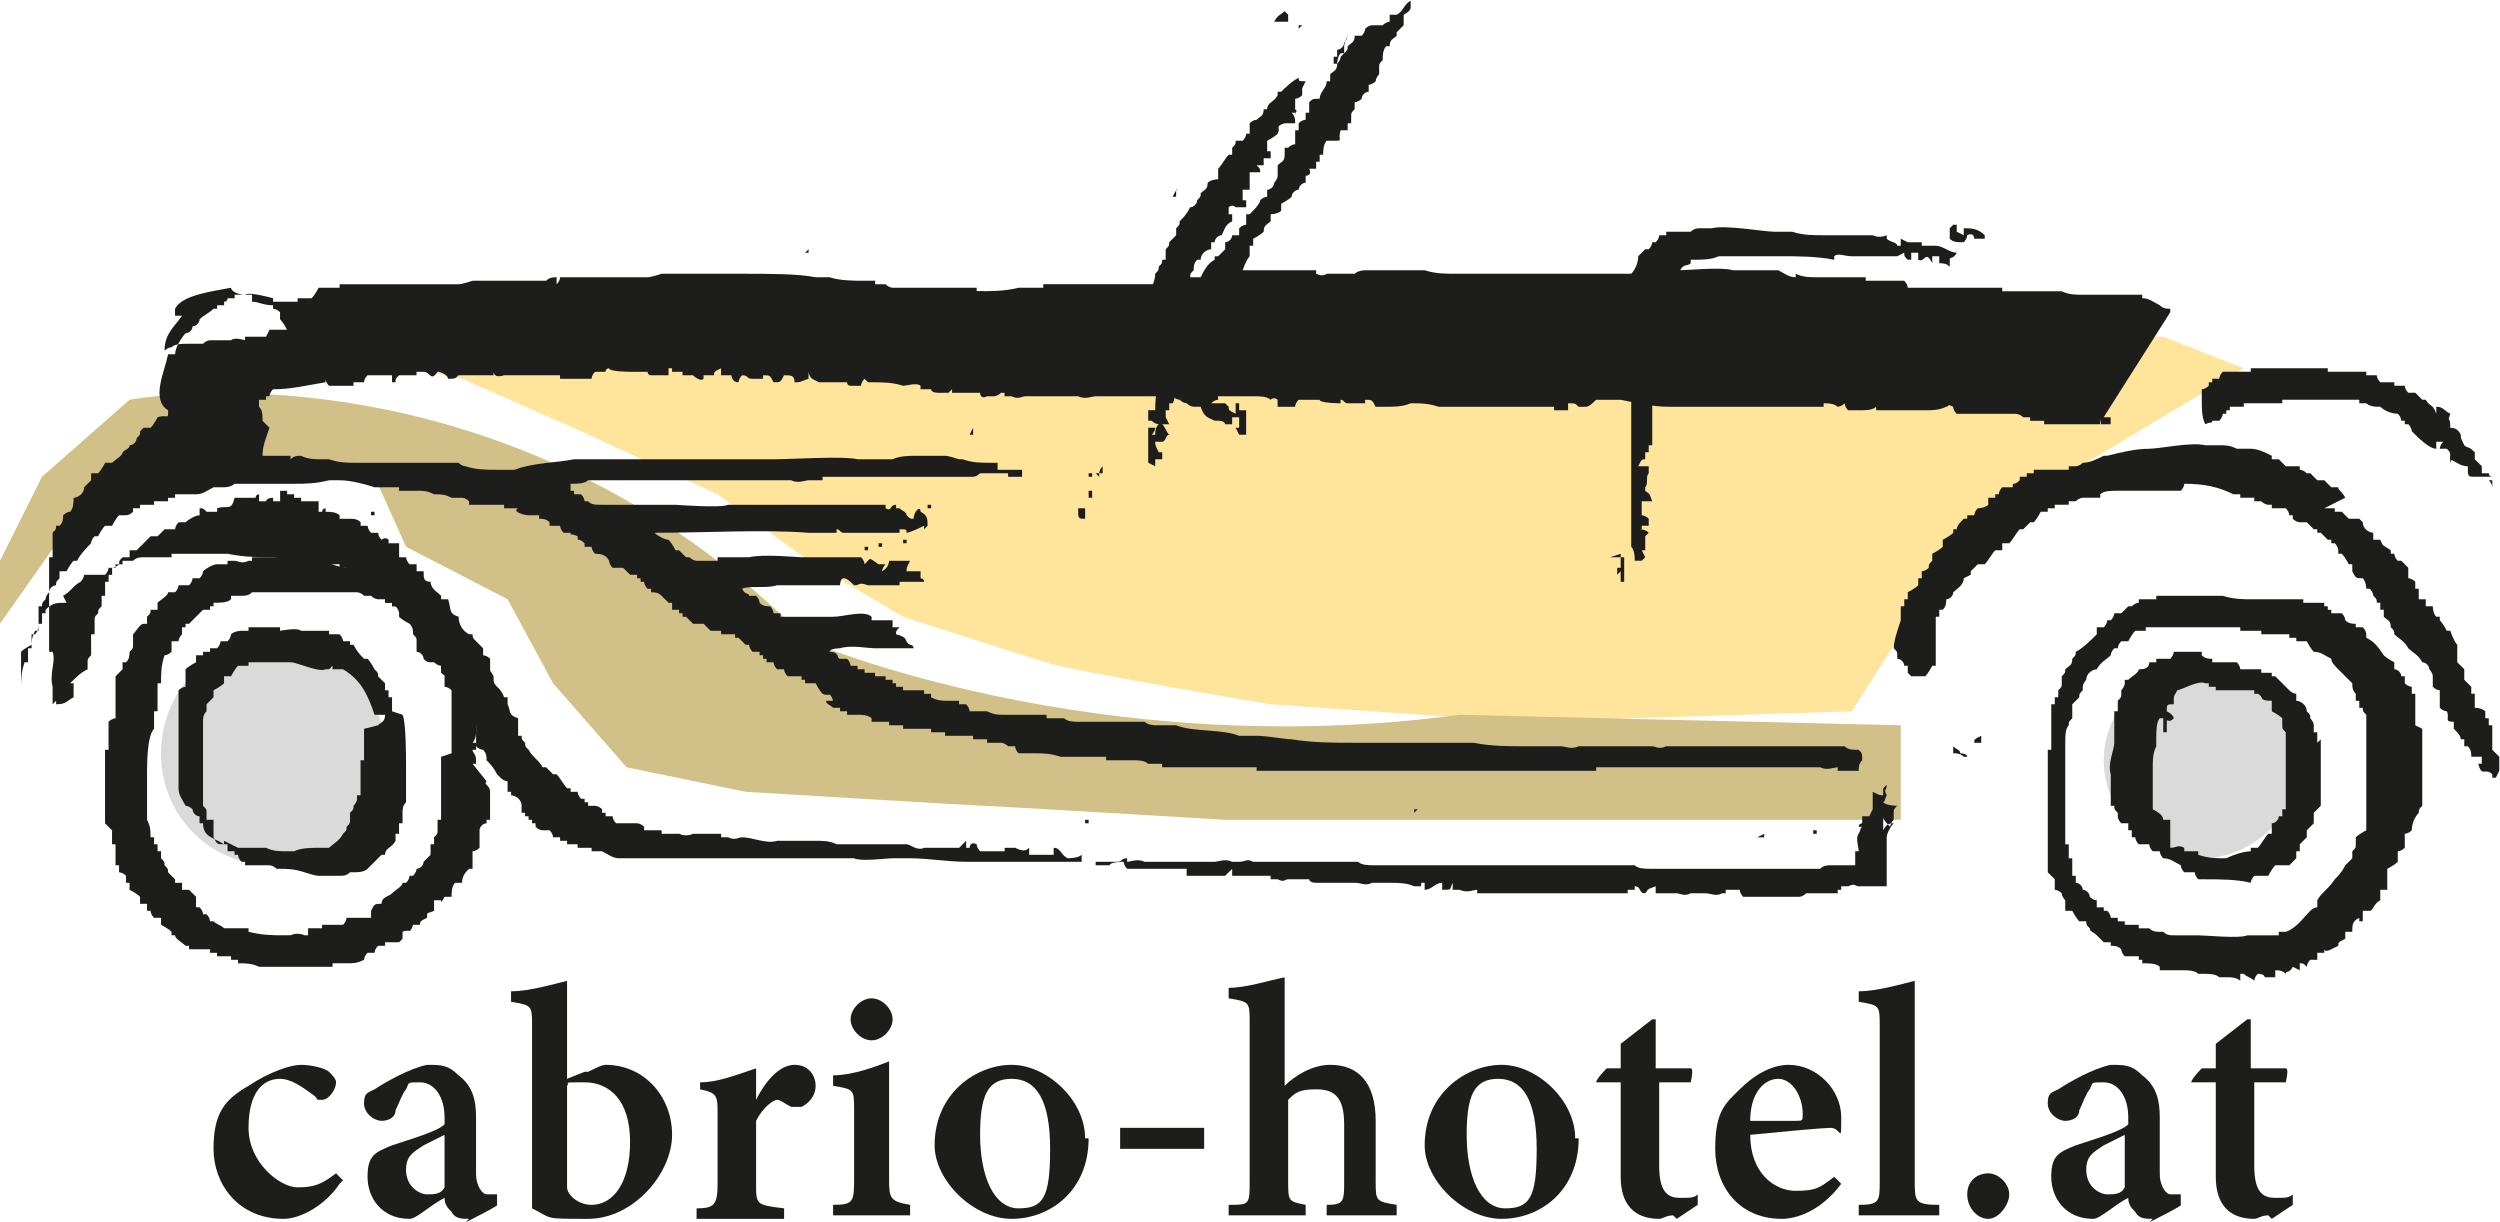 <svg id="Ebene_1" xmlns="http://www.w3.org/2000/svg" version="1.1" viewBox="134.1 250.28 71.42 34.92">
  <!-- Generator: Adobe Illustrator 29.1.0, SVG Export Plug-In . SVG Version: 2.1.0 Build 142)  -->
  <defs>
    <style>
      .st0, .st1, .st2, .st3 {
        fill-rule: evenodd;
      }

      .st0, .st4 {
        fill: #1d1d1b;
      }

      .st1 {
        fill: #ffe49c;
      }

      .st2 {
        fill: #d1c087;
      }

      .st3 {
        fill: #dadada;
      }
    </style>
  </defs>
  <g>
    <path class="st4" d="M143.8,284.1c-.4.6-1.1,1-1.6,1-1.3,0-2-1-2-2s.3-1.4,1-1.8c.6-.4,1.2-.6,1.5-.6s.7.1.8.2c.1.1.2.2.2.3,0,.2-.2.5-.4.5s-.1,0-.2-.1c-.4-.3-.7-.5-1-.5-.5,0-.9.4-.9,1.4s.9,1.7,1.4,1.7.7-.1,1.1-.4l.2.2Z"/>
    <path class="st4" d="M147.5,285.1c-.2,0-.4,0-.5-.2-.1-.1-.2-.2-.2-.4-.4.2-.8.6-1,.6-.8,0-1.2-.6-1.2-1.2s.2-.7.7-.9c.6-.2,1.3-.4,1.5-.6v-.2c0-.6-.3-1-.7-1s-.3,0-.4.2c-.1.1-.2.4-.3.6,0,.2-.2.3-.4.3s-.5-.2-.5-.5.1-.3.3-.4c.3-.2,1-.6,1.5-.7.4,0,.6,0,.9.3.4.3.5.7.5,1.2v1.6c0,.4.2.6.3.6s.2,0,.3,0v.3c.1,0-.9.5-.9.5ZM146.8,282.7c-.2.1-.4.2-.6.3-.3.2-.5.3-.5.7,0,.5.4.7.6.7s.4,0,.5-.2v-1.5Z"/>
    <path class="st4" d="M150.9,280.9c.2-.1.4-.2.5-.2,1.1,0,1.9.9,1.9,2s-1.1,2.4-2.4,2.4-1,0-1.6-.3v-5.2c0-.6,0-.6-.6-.7v-.3c.5,0,1.2-.2,1.6-.3v2.8l.5-.2ZM150.3,283.9c0,.1,0,.2,0,.3,0,.2.3.5.7.5.6,0,1.1-.6,1.1-1.8s-.6-1.7-1.3-1.7-.4,0-.5.1v2.5Z"/>
    <path class="st4" d="M155.7,281.7c.3-.6.7-1,1.1-1s.6.3.6.6-.2.5-.4.6c-.1,0-.2,0-.3,0-.2-.1-.3-.2-.4-.2s-.4.2-.6.6v1.8c0,.6,0,.6.8.7v.3h-2.5v-.3c.5,0,.6-.1.6-.7v-2c0-.5,0-.6-.5-.7v-.2c.5,0,1-.2,1.6-.4v1h0Z"/>
    <path class="st4" d="M157.9,285v-.3c.6,0,.6-.1.6-.8v-1.9c0-.6,0-.6-.6-.7v-.3c.5,0,1.1-.2,1.6-.4v3.3c0,.6,0,.7.6.8v.3h-2.3ZM158.4,279.4c0-.3.3-.6.6-.6s.6.3.6.6-.3.6-.6.6-.6-.3-.6-.6Z"/>
    <path class="st4" d="M165.2,282.8c0,1.5-1.1,2.3-2.2,2.3s-2.2-1.1-2.2-2.1c0-1.5,1.2-2.3,2.2-2.3s2.1,1,2.1,2.1ZM162.1,282.7c0,1.2.4,2.1,1.1,2.1s.9-.3.9-1.7-.4-2-1.1-2-.9.5-.9,1.6Z"/>
    <path class="st4" d="M168.4,283.1h-2.3v-.6h2.4v.6Z"/>
    <path class="st4" d="M172,285v-.3c.5,0,.5-.1.5-.7v-1.6c0-.8-.3-1-.8-1s-.6.1-.8.3v2.3c0,.6,0,.6.5.7v.3h-2.2v-.3c.6,0,.6,0,.6-.7v-4.5c0-.6,0-.6-.6-.7v-.3c.5,0,1.1-.2,1.6-.3v3.1c.3-.3.8-.6,1.3-.6.8,0,1.3.5,1.3,1.6v1.7c0,.6,0,.6.6.7v.3h-2.2Z"/>
    <path class="st4" d="M179.2,282.8c0,1.5-1.1,2.3-2.2,2.3s-2.2-1.1-2.2-2.1c0-1.5,1.2-2.3,2.2-2.3s2.1,1,2.1,2.1ZM176,282.7c0,1.2.4,2.1,1.1,2.1s.9-.3.9-1.7-.4-2-1.1-2-.9.5-.9,1.6Z"/>
    <path class="st4" d="M181.9,285c-.2,0-.3.1-.4.1-.7,0-1.1-.4-1.1-1.2v-2.7h-.7c0-.1.3-.4.3-.4h.4v-.7l.9-.7h.1v1.4h1c.1,0,0,.4,0,.4h-.9v2.4c0,.8.3.9.6.9s.4,0,.5-.1v.3c0,0-.6.4-.6.4Z"/>
    <path class="st4" d="M186.7,284.1c-.6.8-1.3,1-1.7,1-1.2,0-1.9-.9-1.9-2s.3-1.3.7-1.7c.4-.4.9-.7,1.4-.7.8,0,1.5.7,1.5,1.5s0,.3-.3.3c-.2,0-1.3.1-2.3.2,0,1.1.7,1.6,1.3,1.6s.7-.1,1.1-.4l.2.2ZM184.1,282.3c.4,0,.9,0,1.3,0,.2,0,.2,0,.2-.2,0-.5-.3-1-.7-1s-.8.4-.8,1.2Z"/>
    <path class="st4" d="M187.2,285v-.3c.6,0,.6-.1.6-.7v-4.4c0-.6,0-.6-.6-.7v-.3c.5,0,1.2-.2,1.6-.3v5.7c0,.6,0,.7.7.7v.3h-2.3Z"/>
    <path class="st4" d="M190.3,284.4c0-.4.3-.6.6-.6s.6.3.6.6-.3.7-.6.7-.6-.3-.6-.7Z"/>
    <path class="st4" d="M195.6,285.1c-.2,0-.4,0-.5-.2-.1-.1-.2-.2-.2-.4-.4.2-.8.6-1,.6-.8,0-1.2-.6-1.2-1.2s.2-.7.7-.9c.6-.2,1.3-.4,1.5-.6v-.2c0-.6-.3-1-.7-1s-.3,0-.4.2c-.1.1-.2.4-.3.6,0,.2-.2.3-.4.3s-.5-.2-.5-.5.1-.3.3-.4c.3-.2,1-.6,1.5-.7.4,0,.6,0,.9.3.4.3.5.7.5,1.2v1.6c0,.4.2.6.3.6s.2,0,.3,0v.3c.1,0-.9.5-.9.5ZM194.8,282.7c-.2.1-.4.2-.6.3-.3.2-.5.3-.5.7,0,.5.4.7.6.7s.4,0,.5-.2v-1.5Z"/>
    <path class="st4" d="M198.9,285c-.2,0-.3.1-.4.1-.7,0-1.1-.4-1.1-1.2v-2.7h-.7c0-.1.3-.4.3-.4h.4v-.7l.9-.7h.1v1.4h1c.1,0,0,.4,0,.4h-.9v2.4c0,.8.3.9.6.9s.4,0,.5-.1v.3c0,0-.6.4-.6.4Z"/>
  </g>
  <g>
    <path class="st1" d="M143.3,260.3l4,.8,3.4,1.5,3.9,1.8,2.6,1.9,2.7,1.6s3.7,1.2,4.1,1.3c.4.2,6.4,1.2,6.4,1.2l7.2.5,9.4-.3,3.2-5,8-4.8-2.3-.9h-3.8s-10.5-.3-10.5-.3l-20-.9-12.5.2-5.9,1.2Z"/>
    <path class="st3" d="M145.1,271.8c0,1.8-1.4,3.2-3.2,3.2s-3.2-1.4-3.2-3.2,1.4-3.2,3.2-3.2,3.2,1.4,3.2,3.2"/>
    <path class="st3" d="M199.8,272c0,1.5-1.3,2.8-2.8,2.8s-2.8-1.3-2.8-2.8,1.3-2.8,2.8-2.8,2.8,1.3,2.8,2.8"/>
    <path class="st2" d="M135.3,263.9l2.5-2.2s10.6-2,19.4,6.9c0,0,8.2,3.5,18.6,2.1l12.6.3v2.7h-19.3c0,0-6.7-.4-6.9-.4s-6.8-.4-6.8-.4l-3.4-.7-2.1-2.4-1.3-2.4-2.9-1.5-.9-2-4.6-.5-4.2,2-1.9,2.7v-1.8l1.2-2.4Z"/>
    <path class="st0" d="M170.9,250.7c0,0,0,.1,0,.2,0,0-.1,0-.2,0h0c0,0-.1,0-.2,0h0c.1-.2.2-.2.3-.3"/>
    <path class="st0" d="M171.2,251h.1c0,0,0,0-.1.1h0c0,0,0,0,0,0,0,0,0-.1,0-.2"/>
    <path class="st0" d="M172.2,252.1h.1c0,0,0-.2.1-.3,0,0,0,0,.1,0,0,0,0-.1,0-.2h0c0,0,0-.1.1-.3h0s0,0,0-.1h0c0,.1,0,.2-.1.3h0c0,.1-.1.2-.2.2v.2s0,0-.1,0c0,0,0,.1,0,.2"/>
    <path class="st0" d="M172.1,252.2c0,0,0,.1,0,.2h0c0,0,0,.1,0,.2h0c0,0,0,0,0,0h0c0,0,0,0,0,0,0-.1,0-.2,0-.3h0Z"/>
    <path class="st0" d="M170.1,252.4h.1c-.1,0,0,0-.1,0"/>
    <path class="st0" d="M168.9,254.2h.1c0,0,0,0,0,0h0c0,0,0,0,0,0"/>
    <path class="st0" d="M167.8,255.6c0,0,0,0,.1,0,0,0,0,0-.1,0"/>
    <path class="st0" d="M167.8,255.7c-.1,0-.1,0-.2.2h0c0,0,0,0,0,0h0s0,0,.1,0c0,0,0,0,0-.2"/>
    <path class="st0" d="M187.5,256.6h.2c0,0,0-.1,0-.2h0c0,.1,0,0,0,.2"/>
    <path class="st0" d="M189.9,256.7h.1v.2h0c0,0,0,0,.2.1v-.2c.2,0,.4,0,.6.2,0,0,0,0,0,.1,0,0,.1,0,0,0h-.1c0,0-.1,0-.2,0,0,0,0-.2-.2-.1,0,0,0,.1-.1.2-.2,0-.3,0-.4-.1,0,0,0-.2,0-.3"/>
    <path class="st0" d="M190.5,257.1h.1c-.1,0,0,0-.1,0"/>
    <path class="st0" d="M157.2,257.4h0c0,.1,0,.1,0,.1h0c0,0,0,0,0,0,0,0,0,0-.1,0"/>
    <polygon class="st0" points="175.1 257.6 175.2 257.6 175.2 257.6 175.1 257.6 175.1 257.5 175.1 257.5 175.1 257.6"/>
    <rect class="st4" x="142.3" y="258.2" width="0" height=".1"/>
    <path class="st0" d="M192.3,259.8c0,0,0,.1,0,.2h-.1c0,0,0,.1,0,.2,0,0,0,0-.1,0h0c0,0-.3,0-.3,0h0c0,0-.3,0-.3,0h0c0,0-.2,0-.2,0-.1,0,0-.2-.3-.3,0,0,0,.1,0,.2h-.3c0-.1,0-.1,0-.1,0,0,0,0,0-.1,0,0-.1,0-.3,0,0,0,0,.1,0,.2-.1,0-.2,0-.3,0h0c0,0-.6,0-.6,0,0,0,0,0,0-.1-.1,0-.2,0-.4,0h0c0-.1-.1-.1-.1-.1h0c0,.1-.1.1-.1.1h0c-.2,0-.1,0-.3,0h0c-.2,0-.3,0-.6,0h0c0,0,0,0,0,0v-.2h-.1c0,0,0,.1-.1.2-.1,0-.2,0-.3,0h0c0,0-.1,0-.1,0-.1,0-.1,0-.1,0h-.4c-.2,0-.3-.1-.5-.2h0c-.1.2,0,.2-.3.3,0,0,0-.1-.1-.1,0,0,0,0,0,.1-.1,0-.2,0-.3,0h0c0,0-.1,0-.2-.1,0,0,0,0,0,.1-.2,0-.4,0-.5,0h0c0,0-.3,0-.3,0h0c-.1,0-.3,0-.4,0h0c0,0-.2,0-.2,0,0,0,0,0-.2-.1v.2h-.3s0,0-.1,0h0c0,0-.1,0-.1,0h0c0,0-.3,0-.3,0,0,0,0-.1,0-.2-.1,0-.1.1-.4.2v-.2h0c0,0,0,0-.1,0v.2h-.3v-.2h-.1c0,0,0,.1,0,.2-.3,0-.6,0-.9,0,0,.1,0,.4,0,.5,0,0,0,0,0,.2,0,0,0,0,0,.2h0c0,.1,0,.1,0,.1h0c0,0,0,0,0,0,0,.2,0,.4,0,.5h0c0,0,0,0,0,.1,0,.1,0,.2,0,.3h0c0,.1,0,.1,0,.1,0,0,0,.1,0,.3h0v.5s0,0-.1,0c0,0,0,.1,0,.2h0c0,0,0,0-.1,0v.2c-.1,0-.1,0-.2.2,0,0,.2,0,.3,0,0,0,0,0,0,.2-.1.1,0,.3-.1.4h0c0,.1,0,.1,0,.1h0c0,0,0,0,0,0,.1.1.1,0,.2.3h0c-.1,0-.1,0-.3,0,0,.1,0,.3,0,.4,0,0,.1,0,.2.1,0,0,0,.1,0,.2,0,0,0,0-.2,0h0c0,0,0,0,0,0,0,0,0,0,0,.1,0,0-.1,0-.2,0h0c.2,0,.3,0,.4.1,0,0-.1.1-.1.1,0,0,0,.2,0,.3h0s0,0,0,.1h-.1c0,0,0,0,.1.2,0,0,0,0-.1.1,0,0-.1,0-.2,0,0-.1,0-.3-.1-.4,0-.1,0-.2,0-.3h0c0-.2,0-.4,0-.5h0c0-.2,0-.4,0-.6,0,0,0,0,0-.2h0c0-.3,0-1,0-1v-.4h0c0-.1,0-.2,0-.2v-1.1h0c0,0,0-.2,0-.3h0c0,0,0-.1,0-.2,0-.1,0-.1,0-.2,0,0,0,0,0,0,0,0,0-.1,0-.2,0-.2,0-.3,0-.5h0c0,0-.3,0-.3,0h0c0-.1-.1,0-.3-.1v-.2c-.2,0-.1.1-.2.3,0,0,0,0-.2,0h0c0,0-.3,0-.3,0,0,0,0,0,0-.1,0,0-.2,0-.3,0,0,0,0-.1-.1-.2-.1,0-.3,0-.4,0h0c0,0,0,0,0,0h0c0,0-.1,0-.1,0h0c0,0-.1,0-.2,0,0,0,0-.1,0-.2-.1,0-.2,0-.3-.1h0c-.2,0-.2.1-.2.3h-.2c0-.1,0-.1,0-.2,0,0,0,0-.1,0,0,0,0,.1,0,.2-.1,0-.5,0-.5,0h0c0-.1-.3-.1-.3-.1,0,0,0,.1,0,.2h-.1c-.1,0-.3,0-.4,0,0,0-.4-.1-.4-.1,0,0,0,0,0,.1h-.3s0,0-.1,0c0-.2-.1-.2-.4-.2h0c0,0-.2,0-.2,0h0c0,0,0,0,0,0h0c0,0-.1,0-.1,0h0c0,0-.3,0-.3,0h0c0,0,0,0,0,0,0,0,0,0,0,.1,0,0-.1-.1-.3-.1,0,0,0,0,0,.1-.2,0-.2-.1-.3-.1h0c0,.1,0,0,0,.2-.2,0-.1,0-.3,0v-.2h-.3s0,.2-.1.2h0c-.1,0-.2,0-.3,0h0c0,0,0,0-.2-.1v.2h-.3v-.2c-.2,0-.4,0-.5,0h0v-.2h-.2c0,0-.2,0-.2,0,0,0,0,0,0,.1h-.3s0,0-.2,0c0,0,0,0,0-.1h-.1c0,0,0,.1,0,.2-.1,0-.3-.1-.4-.2-.2,0-.2.1-.3.1,0,0,0,0,0-.1-.2,0-.5,0-.7,0h0c0,0-.2,0-.2,0h0c0,0-.2,0-.3,0h0c-.2,0-.2,0-.3,0,0,0,0,0,0,.1h0c0,0-.1,0-.2.1,0,0,0,.1,0,.2,0,0-.2,0-.2,0v.6c-.1,0-.1,0-.2,0,0,.1,0,.2.1.3-.1,0-.2.1-.2.3h0c0,0,0,0,0,0h0c-.1,0-.1,0-.3-.1,0,0,0,.1,0,.2,0,0,0,0,.1,0h0c0,0,0,0,0,0v.2c-.1,0,0,0-.1.2,0,0,0,0-.1,0,0,0,0,.2,0,.2h-.1c0,0,0,0,0,0h0c0,0,0,0,0,0v.2c0,0,0,0,.1.2h-.2c.1.1.1.2.2.3-.1,0-.1.2-.2.2h0c0,0,0,0,0,0-.1,0-.1,0-.2,0,0,.1,0,.1.1.3h.1v.2h-.2c0,0,0,.1,0,.2,0,0,0,0-.2-.1v-.6h0v-.2h0c0,0,0-.1,0-.2,0,0,.1,0,.2,0,0,0,0,.1-.1.2h0s0,0,.1,0h0c0-.1,0-.2.1-.3,0,0-.1,0-.2-.1h0s0,0-.1,0h0c0,0,0,0,0,0v-.3c0,0,.1,0,.2,0,0-.9.3-1.5.4-2.3,0,0,0,0-.1,0h0c0,0,0,0,0,0h0c-.1,0,0,0-.1,0h0v-.2h0c0,0-.2,0-.3,0,0,0,0,0,0,.1h0c0,0-.2,0-.2,0,0,0,0-.1,0-.2-.2,0-.3,0-.5,0h0c-.2,0-.2,0-.3,0,0,0,0-.1-.1-.1,0,0,0,0,0,.1,0,0-.1,0-.2,0,0,0,0,.1-.1.2h0c0-.1,0,0,0-.2-.2,0-.4.1-.6.2,0-.1-.1-.1-.2-.2-.1,0,0,0-.1,0,0,0,0,0,0,.1-.3,0-.2-.1-.4-.2,0,0,0,0-.1.2-.2,0-.1,0-.3-.1,0,0,0,0-.2.1h0c0,0-.1,0-.2,0h0c0,0-.3,0-.3,0h0c0,0-.1,0-.1,0h0c0,0-.1,0-.1,0h0c0,0,0,0-.2,0h0c0,0-.3,0-.3,0,0,0,0,0-.1,0v.2h-.1s0,0,0-.1c-.1,0-.2,0-.3,0h0c0,0-.1,0-.1,0,0,0,0,0-.1-.1h0c0,0-.1,0-.1,0h0s0,0-.1,0c0,0,0,.1-.1.2h0c0,0-.2,0-.3,0h0c0,0,0,0,0,0,0,0,0-.1,0-.2h0c0,.1-.2.1-.2.1h0c0,0-.1,0-.2.1h0c0,0-.2,0-.2,0h0c0,0-.1,0-.2,0h0c-.2.1-.4,0-.5,0h0c0,0-.1,0-.1,0h0c-.2,0-.1,0-.3,0,0,0,0,0,0,.1h-.6c0,0,0-.1-.1-.2h0c0,.1,0,.1-.1.2h0c0-.1,0,0,0-.2,0,0-.1,0-.2,0h0c0,0-.1,0-.1,0,0,0,0,0,0,.1h-.1c0,0-.3,0-.3,0h0c0,0-.2,0-.2,0,0,0,0,0,0-.1,0,0-.2,0-.3,0,0,0,0,0,0,.1,0,0-.1,0-.2,0h0s0,0-.1,0c0,0-.1,0-.2,0,0,0,0,0,0,.1h-.8c0,0-.1,0-.1,0h0c-.2,0-.4,0-.6-.1h0c0,0-.5,0-.5,0h0c0,0-.1,0-.1,0h0c0,0-.3,0-.3,0h0c-.2,0-.1,0-.3,0,0,0,0,0,0,.1-.1,0-.3,0-.4,0,0,0,0,.3-.1.1,0,0,0,0,0-.1-.1,0-.7.2-.8.1,0,0,0,0,0-.1,0,0-.2,0-.4,0h0c0,0,0,0,0,0h0c0,0-.1,0-.1,0h0c0,0-.2,0-.3,0h0c0,0-.2,0-.2,0h0c0,0-.4,0-.4,0h0c-.3,0-.2,0-.4,0,0,0,0-.1,0-.2h-.1c0,0,0,.1-.1.2,0,0-.2-.1-.4-.2-.1.2-.2.3-.5.3,0,0,0,0,0-.1-.2,0-.2,0-.2.1h-.5c0,0,0-.1,0-.2,0,0,0,0,.1-.1-.1,0-.1,0-.2-.2h-.1c0,.1-.1.1-.1.1v-.5c0,0,.1,0,.2-.1h0c0,0,.1,0,.1,0h0c.2,0,.3,0,.5-.1,0,0,0,0,.2,0,0,0,0,0,0-.1h.5c.1,0,.4-.1.6,0h0c0,0,.3,0,.3,0h0c0,0,.7,0,.7,0,.5,0,1.2,0,1.7,0,0,0,.1,0,.2,0h.5c.1,0,.3,0,.4,0h0c0,0,1,0,1,0h0c.2,0,.3,0,.5,0,.2,0,.4,0,.5,0,0,0,0,0,.1,0,0,0,0,0,0-.1.2,0,.3,0,.5.1h0c0,0,.1,0,.1,0h0c.1,0,.3,0,.4,0h0c0,0,.4,0,.4,0,0,0,0,0,.1,0h0c0,0,.1,0,.1,0h0c0,0,.1,0,.2,0h.4c0,0,.2,0,.3,0h0c.2,0,.5,0,.7-.1h0c0,0,.4,0,.4,0h0c.1,0,.3,0,.4,0h0c0,0,.6,0,.6,0h0c0,0,.1,0,.1,0,0,0,.1,0,.2,0h0c.4,0,.8,0,1.2-.1h0c0,0,.7,0,.7,0h0c0,0,0,0,0,0h0s0,0,0-.1h.7s0,0,.1,0h0c.2,0,.3,0,.4,0h0c0,0,.1,0,.2,0h0c0,0,.5,0,.5,0h0c0,0,.2,0,.2,0h0c0,0,.3,0,.3,0h0c0,0,.1,0,.2,0h0c0,0,.4,0,.4,0h0c.1,0,.2,0,.2,0,.1,0,.3,0,.4,0h0c0,0,.1,0,.1,0h0c0,0,.3,0,.3,0h0c0,0,1.3,0,1.3,0h0c.2,0,.1,0,.3,0,0,0,0,0,0,0,.2,0,.3,0,.4,0h0c0,0,.4,0,.4,0h0c.1,0,.2,0,.3,0h.3s0,0,.1,0h0c0,0,.1,0,.2,0h0c0,0,.9,0,.9,0h.3s0,0,.1,0h0c0,0,.8,0,.8,0h0c0,0,1.1,0,1.1,0h0c.2,0,.4,0,.5,0,.3,0,.8,0,1.1,0,.2,0,.3,0,.5,0h0c0,0,.3,0,.3,0h0c0,0,.2,0,.2,0h0c0,0,0,0,0,0h0c0,0,.5,0,.5,0h0c0,0,0,0,.1,0h.3c0,0,.2,0,.3,0h0c0,0,.3,0,.3,0h0c0,0,0,0,.1,0h.5s0,0,0,.1c0,0,.1,0,.2,0,.1,0,.3,0,.4,0h0c0,0,.6,0,.6,0,.6.2,1.3,0,1.9.2h.9c0,0,.5,0,.5,0h0c0,0,.1,0,.2.1h0c.1,0,.2,0,.2-.1,0,0,.1,0,.2,0h0c0,0,.3,0,.3,0h0c0,0,.8,0,.8,0,.3,0,.5,0,.8,0,0,0,.1,0,.2,0h0c.2.1.4,0,.6,0h0c0,0,.1,0,.1,0,.1,0,.1,0,.1,0,.2,0,.4,0,.5,0h0c.1,0,.3,0,.4,0h0c0,0,.3,0,.3,0h0c0,0,.3,0,.5,0,.5,0,1,0,1.5,0h0c.3,0,.5,0,.8,0,0,0,0,0,0,.1.1,0,.2,0,.3,0h0c.1,0,.2,0,.2,0,0,0,0,0,.1,0h.3s0,0,0,.1c.2,0,.5,0,.7-.1h0c0,0,.3,0,.3,0h0c0,0,.1,0,.2,0,.1,0,.4,0,.5.1.2,0,.5,0,.6,0,0,.1,0,0,0,.1,0,0,0,0-.1,0"/>
    <path class="st0" d="M141.7,259.9s0,0-.1,0h-.3c0,0-.1,0-.2,0,0,0,0,0,0,.1,0,0-.3-.1-.4,0h0c0,0-.2,0-.2,0h0c0,0-.4,0-.4,0h0c0,0-.1,0-.2.1h0c0,0-.3,0-.3,0h0c0,0-.1,0-.1,0h0c-.2,0-.4,0-.5.1h0c0,0-.1,0-.2.1,0-.5.3-.7.5-1,0,0-.1,0-.2,0v-.2h0c.2-.4,1.1-.5,1.6-.6,0,.1.2.2.4.2h0c0,0,.1,0,.2,0,0,0,0,.1,0,.2.2,0,.3.1.6.1,0,0,0,0,0,0,0,0,0,0,0,.1,0,0,.1,0,.2.1,0,0,0,.1,0,.2h0c0,0,.1.1.2.3-.2,0-.4,0-.5,0M196.1,259.2s0,0,0-.1c-.1,0-.2,0-.3-.1h0c-.2-.1-.3-.2-.5-.2,0,0,0,0,0-.1,0,0,0,0-.1,0h0c0,0-.2,0-.2,0h0c0,0-.2,0-.2,0h0c0,0-.4,0-.4,0h0c0,0-.3,0-.3,0h0c0,0-.2,0-.2,0h0c0,0-.3,0-.3,0h0c-.2,0-.4,0-.6-.1,0,0,0,0-.1,0h0c0,0-.3,0-.3,0h0c0,0-.1,0-.2,0h0c0,0-.9,0-.9,0h0c0,0-.1,0-.2,0,0,0,0,0,0-.1-.2,0-.3,0-.5,0h0c0,0-.2,0-.3,0-.5,0-1,0-1.5,0h0c-.1,0-.3,0-.4,0,0,0,0-.1-.1-.2-.3,0-.5,0-.8,0,0,0,0,0-.1,0h0c0,0-.2,0-.2,0,0,0,0,0,0-.1h-.2c-.1,0-.3,0-.4,0h0c0,0-.2,0-.2,0h0c0,0-.6,0-.6,0h0c-.2,0-.4,0-.6-.1,0,0,0,0,0,.1-.2,0-.3-.1-.5-.2-.2,0-.4,0-.5,0h0c0,0,0,0,0,0h0c-.1,0-.2,0-.2,0h-.3c0,0-.1,0-.2,0,0,0,0,0-.1,0h0c-.3-.1-1.3,0-1.5,0h0c0,0,0,0,0,0,.1-.2.2-.1.3-.2,0,0,0,0,0-.1h.1c.2,0,.5,0,.7-.1h0c.1,0,.2,0,.3,0,0,0,0,0,.1,0h0c0,0,.4,0,.4,0,.3,0,.6,0,1,0,.4,0,1,0,1.5.1,0-.1,0,0,0-.1.1-.1.3,0,.5,0h0c.2,0,.3,0,.5,0,0,0,0,0,.2,0h0c0,0,.6,0,.6,0,0,0,0,0,.2-.1,0,.1,0,.1.1.2.1,0,0,0,.1,0h0c0,0,0,0,0-.2,0,0,.1,0,.2,0,0,0,0,.1,0,.2h0c.2.1.2-.3.4.1h0v-.2c0,0,.1,0,.2,0v.2c.1,0,.2,0,.3.1v-.2h0c0-.1.1,0,.2-.2-.2,0-.4-.2-.6-.2h-.4s0,0,0-.1c0,0-.2,0-.3,0,0,0,0,0-.1,0h0c0,0,0,0-.2-.1v.2h-.1c0-.1-.2-.1-.3-.2,0,0,0,0,0-.1,0,0-.2.1-.4,0h0c0,0-.1,0-.1,0h0c0,0,0,0,0,0h0c0,0-.2,0-.3,0,0,0,0,0-.2,0h0c0,0-.3,0-.3,0h0c-.2,0-.4,0-.5,0h0c-.3,0-.6,0-.9-.1h-.5c-.3,0-1.4-.2-1.8-.1h0c-.2,0-.1,0-.3,0h0c-.1,0-.2,0-.3.1h0c0,0-.3,0-.3,0h0c0,0-.2,0-.2,0h0c0,0-.1,0-.1,0h0c0,0-.1,0-.1,0,0,0,0,0,0,.1,0,0-.1,0-.2,0,0,0,0,.1-.1.2h-.1c0,0,0,.1-.1.2h-.1c0,0-.1.1-.2.2,0,.2-.1.4-.2.5h-.8c0,0,0,0-.1,0h-.3c-.2,0-.4,0-.5,0h0c0,0-.2,0-.2,0h0c0,0-.6,0-.6,0-.4,0-1,0-1.2,0h-.6c-.1,0-.1,0-.1,0h-.5c0,0,0,0,0,0h0c0,0-.1,0-.1,0h0c-.3,0-.6,0-.9-.1,0,0,0,0-.2,0h0c0,0-.6,0-.6,0h0c0,0-.1,0-.1,0h0c0,0-.8,0-.8,0h0c0,0-.2,0-.3.1h0c-.1,0-.3,0-.4,0h0c0,0-.4,0-.4,0,0,0-.1.1-.3,0,0,0,0,0,0-.1,0,0-.1,0-.1,0h-.3c-.2,0-.4,0-.5,0h0c0,0-.3,0-.3,0h0c0,0-.6,0-.6,0h0c0,0,0,0,0,0h0c-.2,0-.2,0-.3,0,0,0,.1-.3.2-.4h0v-.3s0,0,.1,0v-.2c0,0,.2-.1.3-.2h0c0-.2.1-.2.2-.3v-.2c0,0,.2,0,.3-.1,0,0,0-.1,0-.2,0,0,.2-.1.3-.2h0c0-.1.1-.2.2-.2h0c0-.1.1-.2.2-.2v-.2c0,0,.2,0,.1-.2,0,0,0,0,0,0,0,0,.1,0,.2,0,0,0,0-.1,0-.2,0,0,0,0,.1,0v-.2s0,0,.1,0c0-.1,0-.3.1-.4h0c.1,0,.1,0,.2,0,.3,0,.1,0,.2-.3h.2v-.2h.1v-.2h0c0-.1,0-.1.1-.2,0,0,0-.1,0-.2,0,0,.1,0,.2-.1h0c0-.1.1-.2.2-.2,0,0,0-.1,0-.2,0,0,.1,0,.2-.1h0c0-.1.1-.2.1-.2h0c0-.1,0-.1,0-.1h0c0-.1,0-.1,0-.1h0c0-.1,0-.1.1-.2,0-.1,0-.3.1-.4,0,0,0,0,.1,0h0c0-.2.1-.2.2-.3,0,0,0,0,0-.1,0,0,.1-.1.2-.2h0v-.3s.2-.1.2-.2h0v-.2c-.2.1-.2.3-.4.4,0,0-.1,0-.2,0v.2c0,0-.1,0-.2.1h0c0,0-.2,0-.3,0h0c0,0-.1,0-.2.1,0,0,0,.1-.1.2,0,0-.1,0-.2,0h0c0,.2-.1.2-.2.3h0c0,.1,0,.1-.1.2h0c0,0,0,0-.1.1h0c0,.1-.1.2-.1.2h0c0,.2-.1.2-.2.3,0,0,0,.1,0,.2h-.1c0,.2-.2.3-.2.5-.2,0-.2,0-.3.1,0,.1,0,.2,0,.3h-.1c0,0,0,.1,0,.2,0,0-.1,0-.2.1v.2s0,0-.1,0h0c0,.1,0,.1,0,.1h0c0,.1,0,.1,0,.1v.2c0,0-.1,0-.2.1h0c0,0-.1,0-.1,0,0,0,0,0,0,.1h0c0,.1,0,.1,0,.1h0c0,.2-.1.2-.2.3v.2h0c0,.1,0,.1,0,.1h0c0,.1-.1.2-.1.2h0c0,.1-.1.2-.2.2,0,0,0,.1,0,.2,0,0-.1,0-.2.1,0,.1-.2.3-.3.4h-.1s0,0,0,.1h0v.2c0,0-.1,0-.2.1,0,0,0,.1,0,.2,0,0-.1,0-.2,0h0c0,.1-.1.2-.2.2v.2c0,0-.1.1-.2.2h0c0,0-.1,0-.1,0,0,0,0,0,0,.1-.2.1-.3.3-.4.5h-.3c0,0,0,0,0,0,0-.1,0-.1.1-.2h0c0-.1,0-.2.1-.3,0,0,0,0,.1,0h0c0-.2.2-.3.3-.3v-.2s0,0,.1,0h0c0-.1.1-.2.2-.2.1-.2.1-.3.3-.4v-.2h-.1c0,0,0-.1,0-.2,0,0,.1-.1.2,0h0c.2,0,.2,0,.3,0,0-.1,0-.2,0-.2,0,0,0,0-.1,0,0-.1,0-.2,0-.3h.2v-.3h0c0,0,0-.1,0-.2h.3c0-.1,0-.1-.1-.2h0c0,0,.2,0,.2,0h0c0,0,0,0,0,0v-.2h.2c0,0,0-.1,0-.2-.1,0,0,0-.1,0,0,0,0,0,0-.1h0v-.2c0,0,.2-.1.3-.2.1-.2-.1-.2.2-.3h0c.1,0,0,0,.1,0h.2c0-.1,0-.2-.1-.3h.1c0,.1,0,0,0,.1h0c0,0,0,0,0,0,0-.2.1-.1,0-.2v-.3c0,0,.1,0,.2-.1v-.2h0c0,0,0,0,.1-.2-.2,0-.2,0-.2-.1-.2.1-.4.3-.5.4,0,0,0,0-.1,0h0c0,.1,0,.1,0,.1-.1.2-.3.2-.3.4h-.1c0,.2-.1.2-.2.3h0c0,0-.1,0-.2.1v.3s0,0-.1,0c0,0,0,.1-.1.2,0,0-.1,0-.2,0h0c0,.1,0,.1-.1.2v.2s0,0-.1,0c-.1.1-.2.3-.3.4,0,.1,0,.2,0,.3,0,0-.2,0-.3.1h0c0,.2-.1.2-.2.3h0c0,.1,0,.1-.1.2h0c0,.1-.1.2-.2.2h0c-.1.2-.2.3-.3.4h0c0,.1,0,.1-.1.2v.2c0,0-.1.1-.2.2h0c0,.1,0,.1-.1.2,0,0,0,.2,0,.3,0,0,0,0-.1,0h0c0,.1,0,.1-.1.2h0c0,.1,0,.1-.1.2,0,.2-.1.4-.2.6h-.3c-.1,0-.1,0-.1,0h-1.1c0,0-.2,0-.3,0h0c-.1,0-.2,0-.3,0h0c0,0-.2,0-.2,0h0c-.1,0-.3,0-.4,0h0c0,0-.3,0-.3,0h0c0,0-.4,0-.4,0h0c-.1,0-.2,0-.4,0h0c0,0-.6,0-.6,0,0,0-.2,0-.3,0,0,0,0,0,0-.1,0,0-.1,0-.2,0,0,0,0,0,0-.1,0,0-.2,0-.3,0h0c0,0-1,0-1,0h-.3s0,0-.1,0h0c0,0-.2,0-.2,0h0c-.1,0-.5,0-.5,0h0c0,0-.1,0-.2-.1h0c-.2,0-.1,0-.3,0,0,0,0,0,0-.1h-.3c-.3,0-.7,0-1-.1h0c-.1,0-.2,0-.4,0-.5-.1-1.3-.1-2.1-.1h-.9c0,0-.3,0-.3,0h0c-.1,0-.2,0-.2,0h-.9c0,0-.3.1-.4.1h0c0,0-.6,0-.6,0h0c0,0-.2,0-.2,0h0c0,0-.1,0-.2,0h0c0,0-.1,0-.1,0h0c0,0-.1,0-.2,0h0c0,0,0,0,0,0h0c0,0-.3,0-.3,0h0c-.1,0-.1,0-.1,0h-.5c-.1,0-.2,0-.3,0,0,0,0,.1-.1.2h0c0,0,0-.1,0-.2-.1,0-.2,0-.3.1h0c-.1,0-.1,0-.2,0-.1,0-.1,0-.1,0h-.5c0,0-.2,0-.3,0h0c0,0-.6,0-.6,0h0c0,0-.4,0-.4,0,0,0-.3.1-.4.1h0c0,0-.2,0-.3,0h0c0,0-.2,0-.2,0h0c0,0-.1,0-.1,0h0c0,0-.2,0-.2,0h0c-.3,0-.7,0-1,0h0c0,0-.2,0-.2,0h0c0,0-.1,0-.1,0h0c0,0-.1,0-.1,0h0c0,0-.2,0-.3,0h0c0,0-.1,0-.1,0h0c0,0-.2,0-.2,0h0c0,0-.4,0-.4,0h0c0,0-.2,0-.2,0,0,0,0,0,0,.1h-.2c0,0-.2,0-.2,0h0c0,0-.2,0-.2,0,0,0-.1.2-.2.3h-.2c0,0-.1,0-.1,0h0c0,0-.1,0-.1,0,0,0,0,0,0,.1h-.4c-.1,0-.2,0-.3,0,0,0,0,0,0-.1,0,0-.7-.2-.8-.1h0c0,0-.3,0-.3,0,0,0,0,0,0,.1h-.2c0,.1-.1.1-.1.1,0,0,0,0,0,.1h-.2s0,0,0,.1h-.1c-.1.1-.3.2-.4.3h0c0,.1-.1.2-.2.2h0c0,.1-.1.2-.2.2-.1.1-.3.4-.3.6,0,0-.1,0-.2,0-.1.5-.5,1.3,0,1.6,0,.3,0,.1-.3.2,0,0-.1.2-.2.3,0,0-.1,0-.2,0h0c0,0,0,0-.1.1h0c0,.1,0,.1-.1.2h0c0,.1-.1.2-.2.2h0c0,.1-.1.1-.2.2h0c0,.1-.2.2-.3.3h0c0,0-.2,0-.2,0,0,0-.1.2-.2.3h-.2v.2c0,0-.1.1-.2.2h0c0,.2-.2.3-.3.3,0,.1,0,.3-.1.4,0,0-.1,0-.2.1,0,.1,0,.2-.1.3,0,0,0,0-.1,0h0c0,.1,0,.1-.1.2h0c0,.1,0,.1,0,.1h0c0,.1,0,.1,0,.1,0,.1,0,.2,0,.3h0c0,0,0,.1,0,.2,0,0,0,0-.1,0h0c0,.1,0,.1,0,.1v.2h0v.2h0v.3h0v.2h0v.3h0c0,.1,0,.1,0,.1,0,.4,0,.7,0,1.1h0v.2s0,0,.1,0c.1.3-.1.6,0,1h0v.2h0v.3h0c0,0,0,0,0,0h0c0,0,0,0,.1-.1,0,0,0,0,0,.1h0c.3,0,.3-.1.5-.2,0,0,0-.2,0-.3,0,0,0,0,0-.1,0,0,0,0-.1,0h0c.2-.2.3-.3.5-.4v-.2h0c0-.1,0-.1.1-.2v-.2h0c0-.1,0-.1,0-.1,0-.1,0-.2,0-.3,0,0,0,0,.1,0v-.2h0c0,0,0-.1,0-.2h0c0-.1,0-.1.1-.2h0c0-.1,0-.1.1-.2,0,0,0-.2,0-.3,0,0,0,0,.1,0,0,0,0-.1,0-.2h0v-.2s0,0,.1,0v-.2s0,0,.1,0c0,0,0-.1,0-.2,0,0,.1,0,.2-.1h0c0-.1,0-.1.1-.2h0c0,0,.2,0,.2,0,0,0,0-.1,0-.2,0,0,.1,0,.2,0,.1-.1.3-.3.4-.4,0,0,.1,0,.2,0,0,0,.1-.1.2-.2h.3c0,0,0-.1.1-.2,0,0,.1,0,.2,0h0c.1-.1.3-.2.4-.2,0,0,0-.1,0-.2.1,0,.1,0,.2.1.1,0,.2,0,.3,0,0,0,0,0,0-.1.3-.1.4.1.5-.3.1,0,.1,0,.2,0h0c.1,0,.3,0,.4,0h0c0-.1.1-.1.1-.1v.2h0c0,0,.2,0,.2,0,0,0,0-.1.2-.1,0,0,0,0,0,.1h.2c0,0,0-.2,0-.3h.2c0,.1,0,0,0,.1h0c0,0,.1,0,.2,0,0,0,0,0,0,.1,0,0,.1,0,.2,0,0,0,0,0,0,.1.1,0,.1,0,.3,0v.2h0c0,0,0,0,0,0,0,0,0,0,0-.2h.2v.3h.1c0-.1.1-.1.1-.1,0,.1,0,0,0,.1h0c.1,0,.3,0,.4.1h0c0,0,0,0,0,0,0,0,0,0,0,.1.1,0,0,0,.3,0h0c.1,0,.2,0,.3.1,0,0,0,0,0,.1h.2c0,0,0,.1.1.2h.2c0,0,0,.1.1.2,0,0,.1-.1.2,0,0,0,0,0,0,.1h.1c0,0,.1,0,.2,0,0,0,0,.2,0,.4,0,0,.1,0,.2,0,0,0,0,.1.1.2h.2c0,0,0,0,0,0v.2h.2c0,.2,0,.3.2.3,0,.2.2.3.3.4,0,0,0,0,0,.1h.2c.1.3,0,.4.3.5,0,.2.1.4.3.5,0,0,0,0,.1,0h0c0,.1,0,.1.1.2h0c0,0,.1.1.2.2v.2c0,0,.1,0,.2.1v.2h0c0,.1,0,.1,0,.1,0,.1,0,0,.1.2,0,0,0,0,0,0h0c0-.1,0-.1,0-.1,0,0,0,.1,0,.2,0,.2.2.2.3.5h.1c0,0,0,.1,0,.2h0c.1.2,0,.3.3.4h0c0,.1,0,.1,0,.1,0,0,0,0,0,.1,0,.1,0,.2,0,.3,0,0,0,0,.1,0h0c0,.1,0,.1.1.2h0c0,.1,0,.1.1.2.1.2.3.3.4.5h.1c0,0,.1.1.2.2h.1c.1.1.2.3.3.4h.1s0,0,0,.1c0,0,.1,0,.2,0,0,0,0,.1.1.2h.1s0,0,0,.1h.1s0,0,0,.1c0,0,.1,0,.2,0h0c0,0,.1,0,.2.1,0,0,0,0,0,.1h.1s0,0,0,.1h.2c0,0,0,.1.1.2h.2c0,0,.1,0,.1,0h0c0,0,.3,0,.3,0h0c0,0,.1,0,.2.1,0,0,0,0,0,.1h.1c0,0,.2,0,.2,0h0c0,0,.2,0,.2,0,0,0,0,0,0,.1h.3c0,0,.2,0,.2,0h0c.2.1.4,0,.4,0h0c0,0,.1,0,.1,0h0c0,0,0,0,.2,0h0c.2,0,.3,0,.5,0,0,0,0,0,0,.1h.2c.2.1.3,0,.4,0,.3,0,.7.2,1,.1h0c.2,0,.1,0,.2,0,.1,0,.3,0,.4,0h0c0,0,.5,0,.5,0h0c.2,0,.4,0,.6.1h0c.2,0,.5,0,.7,0,.3,0,.5,0,.8,0h0c0,0,.5,0,.5,0,.1,0,.3.2.5.1h0c.2,0,.3,0,.5,0h0c0,0,.3,0,.3,0h0c0,0,0,0,.2,0,0,0,.1-.1.2-.2,0,0,0,.1,0,.2h.1s0-.2.2-.1c0,0,0,.1.1.2.2,0,.5,0,.7,0,0,0,0,0,0-.1h.3c.2.1.3.1.4,0h0c0,0,0,.1,0,.2h.1c0,0,.1,0,.2,0h0c0,0,.1,0,.1,0h0c0,0,.3,0,.3,0,0,0,0-.1,0-.2.2,0,.2.2.4.3,0,0,.3,0,.4-.1,0,0,0,.1,0,.2,0,0,.1,0,.2,0h0c0,0,.1,0,.1,0h0c0,0,0,0,0,0h0c0,0,.1,0,.1,0h0c0,0,0,0,0,0,0,0,0,0,0,.1.1,0,.3,0,.4,0h0c0-.1.4-.1.4-.1,0,0,0,.1.1.2.1,0,.2,0,.3,0h0c0,0,.3,0,.5,0,0,0,0,0,.2,0,0,0,0,0,.1,0,0,0,0,0,.1,0,0,0,0,0,.1,0h0c.1,0,.3,0,.4,0h0c0,0,0,.1,0,.2.1,0,.3,0,.4,0h0c0,0,.2,0,.2,0h0c.1,0,.2,0,.3,0h0c0,0,.1,0,.1,0h0c0,0,.1,0,.1,0h0c0,0,.1-.1.2-.2,0,0,0,0,0,.2,0,0,.2,0,.3,0,0,0,0,0,.1,0h0c0,0,.3,0,.3,0h0c.1,0,.2,0,.4,0,0,0,0,0,0,.1h.2c.2.1.2,0,.3,0h.2c0,0,0,0,0,0h0c0,0,.2,0,.2,0h0c0,0,.1,0,.2,0,0,0,0,.1.2.1h0c0,0,.5,0,.5,0h0c0,0,.2,0,.2,0h0c0,0,.4,0,.4,0,.2,0,.3.1.5,0,0,0,.1,0,.2,0h0c.1,0,.2,0,.2,0h0c0,0,.1,0,.1,0h0c.2,0,.5,0,.7.1h0c0,0,.1,0,.2,0,0,0,0,0,0-.1h.1c0,0,0,.1,0,.2.2,0,.3-.2.5-.2v.2c.3,0,.2,0,.3-.2,0,0,0,.1,0,.2h.2c.2.1.4,0,.5,0,0,0,0,0,0,.1h0c0,0,0,0,0,0,.2,0,.4,0,.6,0h0c0,0,.6,0,.6,0,0,0,0,0,.1,0h0c0,0,.1,0,.1,0h0c.2,0,.1,0,.3,0h0c0,0,.1,0,.2,0h0c0,0,.2,0,.2,0h0c0,0,.2,0,.2,0h0c0,0,.2,0,.2,0h0c0,0,.1,0,.2,0h0c.1,0,.2,0,.3,0h0c0,0,0,0,.1,0,.2,0,.3,0,.4,0h0c0,0,.8,0,.8,0,0,0,0,0,0-.1h.2s0,0,0-.1c.2,0,.1.2.3.2h0c.1-.1,0-.1.3-.2,0,0,0,.1,0,.2,0,0,0,0,.2,0h0c0,0,.2,0,.2,0h0c0,0,.1,0,.1,0h0s0,0,.1,0c.1,0,.2.1.4,0h0c0,0,.4,0,.4,0h0c.2,0,.3.1.5,0h0c0,0,.1,0,.1,0,0,0,0,0,0-.1.1,0,.3,0,.4,0,0,0,0,.1.1.2h.1c0,0,0,0,0,0h0c0,0,.4,0,.4,0h0c.1,0,.2,0,.3,0h0c.2,0,.2,0,.3,0h0c0,0,.5,0,.5,0h0c0,0,.1,0,.2-.1h0c0,0,.1,0,.1,0h0c0,0,.2,0,.2,0h0c0,0,.1,0,.2,0h0c.1,0,.4,0,.4,0,0,0,0,0,0-.1h.1s0,0,0-.1h.2c.2-.1.2,0,.3,0h0c0,0,.1,0,.2,0,.2,0,.4,0,.6,0,0,0,0-.1,0-.2h0c0-.1,0-.1,0-.1,0-.1,0-.2,0-.3h0v-.8c0-.1.1-.3.2-.4-.1,0-.2,0-.3.2-.1,0,0,0-.1,0h0c0,0,.1,0,.1,0,0-.3,0-.2,0-.4h0c0,0,0,0,0,0,0,.1.1.2.2.3h0c0,0,0-.1.1-.2h0v-.2h0c0-.1,0-.1.1-.2,0,0-.3,0-.4-.1h0c.1-.1,0,0,.1-.2h0c-.1-.2,0-.1,0-.3h0c0,0,0,0,0,0h0c0,0,0,0-.1.1,0,0,0,.1,0,.2-.1,0-.1,0-.3-.1v.3h0c0,0,0,0,0,0,0,0,0,.1,0,.2,0,0,0,0-.1.2h-.2v.2s-.1,0-.1.1c0,0,0,0,.1,0h0c-.1.1,0,0-.1.2-.1.1,0,.4,0,.5,0,0,0,0-.1,0,0,.2,0,.2,0,.4-.1,0-.2,0-.3,0h0c0,0-.2,0-.2,0h0c0,0-.1,0-.2,0h0c-.1,0-.2,0-.3.1h0c0,0-.6,0-.6,0h0c0,0-.1,0-.1,0-.1,0-.1,0-.2,0-.2,0-.5,0-.7,0h0c-.4,0-.7,0-1.1,0h-.4c0,0,0,0,0,0-.3,0-.6,0-.9,0h-.8c-.2,0-.4,0-.5-.1,0,0-.1,0-.2,0,0,0,0,0-.1,0h0c-.1,0-.3,0-.5,0h0c0,0-.4,0-.4,0h0c0,0-.1,0-.1,0,0,0-.2,0-.3,0,0,0,0,0-.1,0,0,0,0,0-.2,0h0c-.1,0-.3,0-.5,0h0c0,0,0,0-.1,0h-.5c0,0-.2,0-.4,0h0c0,0-.3,0-.3,0h0c-.5,0-1,0-1.6,0h0c0,0-.2,0-.3,0h0c0,0-.9,0-.9,0h0c-.2,0-.5,0-.7,0h0c0,0-.1,0-.2,0-.2,0-.4,0-.5-.1-.2,0-.4,0-.5,0h0c0,0-.1,0-.1,0h0c0,0-.3,0-.3,0h0c0,0-.8,0-.8,0h0c-.1,0-.3,0-.4,0h0c-.1,0-.1,0-.1,0h-.7c0,0,0,0,0,0h0c0,0-.1,0-.1,0h0c-.2-.1-.2,0-.4,0h0c0,0-.2,0-.2,0h0c-.2-.1-.4,0-.5,0h0c0,0-.3,0-.3,0,0,0,0,0-.1,0h0c0,0-.2,0-.2,0h0c0,0-.6,0-.6,0h0c-.1,0-.2,0-.3,0h0c0,0-.1,0-.1,0,0,0-.1,0-.2,0,0,0,0,0-.2,0h0c-.2-.1-.4,0-.5,0,0,0,0,0,0-.1-.2,0-.1.1-.3.1h0c0,0-1,0-1,0h0c0,0-.1,0-.2,0,0,0,0,0-.1,0h0c0,0-.3,0-.3,0,0,0,0,0-.2,0h0c0,0-.2,0-.2,0h0c-.2,0-.1,0-.2,0-.1,0-.3,0-.4,0,0,0,0,0-.2,0h0c0,0-.1,0-.1,0h0c0,0-.1,0-.2,0h0s0,0-.1,0h-1s0,0-.1,0c-.5,0-1.1-.1-1.6-.1-.2,0-.4,0-.5,0-.2,0-.9.1-1.1,0h0c0,0-.3,0-.3,0h0c0,0-.3,0-.3,0h0c0,0-.1,0-.2,0h0c0,0-1.1,0-1.1,0h0c0,0-.2,0-.2,0h0c0,0-.1,0-.1,0h0c0,0-.5,0-.5,0h0c0,0-.3,0-.3,0h0c0,0-.2,0-.2,0h0c0,0-.2,0-.2,0h0c-.1,0-.2,0-.3,0h0c0,0-.4,0-.4,0h0c0,0-.6,0-.6,0-.3,0-.9,0-1.2,0h0c0,0-.3,0-.3,0h0c0,0-.3,0-.3,0h0c0,0-.1,0-.2,0h0c-.2,0-.3-.1-.5-.2h0c0,0-.3,0-.3,0,0,0,0,0,0-.1h-.3c0,0-.1,0-.1,0,0,0,0,0,0-.1h-.3s0,0,0-.1h-.2s0,0,0-.1h-.2c0,0,0-.1-.1-.2,0,0-.1,0-.2,0h0c0,0-.1,0-.2-.1,0,0,0,0,0-.1h-.1s0,0,0-.1h-.1s0,0,0-.1h-.1s0,0,0-.1h-.1s0,0,0-.1h0c0-.1,0-.1,0-.1h0c0-.2-.2-.3-.3-.3,0,0,0,0,0-.1h-.1s0,0,0-.1h0v-.2c0,0-.1,0-.2-.1h0c0,0,0,0-.1-.1h0c-.1-.2-.2-.3-.3-.4,0-.1,0-.2-.1-.3,0,0-.1,0-.2-.1v-.2h0c0-.1,0-.1,0-.1,0,0,0-.2,0-.3,0,0,0,0-.1,0h0c0-.1-.1-.2-.2-.2h0c0-.1,0-.1-.1-.2v-.2s0,0-.1,0v-.2h0c0,0,0-.1,0-.2,0,0,0,0-.1,0,0,0,0-.1,0-.2,0,0-.1,0-.2,0v-.2c0,0-.1,0-.2-.1v-.2c0,0-.1,0-.2-.1h0c0,0,0,0,0,0h0c-.2,0-.2,0-.3-.1h0c0-.1-.1-.2-.2-.2,0,0,0-.2,0-.3h0c0-.1,0-.1-.1-.2,0-.1,0-.2-.1-.3,0,0-.2-.1-.3-.2h0c0-.1,0-.1,0-.1,0,0,0-.1-.1-.2h-.1s0,0,0-.1c0,0-.1,0-.2,0,0,0,0,0,0-.1,0,0-.1,0-.2,0h0c0,0-.1,0-.2-.1,0,0,0,0,0-.1h-.1c0,0,0-.1-.1-.2h-.1s0,0,0-.1c-.1,0-.2,0-.3-.1h0c0,0,0,0-.1-.1h0c0-.1,0-.1,0-.1,0,0,0,0,0-.1h-.2s0,0,0-.1c-.2,0-.4,0-.6,0,0,0,0,0-.1,0h0c-.1,0-.2,0-.3-.1h0c-.2,0-.4,0-.6-.1h0c0,0-.2,0-.2,0h0c-.5,0-.9,0-1.4-.1-.3,0-.7,0-1.1,0h-.5s0,0,0,.1h-.3c0,0-.2,0-.2,0h0c0,0-.1,0-.1,0h0c0,0-.2,0-.2,0h0c-.1,0-.2,0-.3.1h0c0,0-.1,0-.1,0h0c0,0-.2,0-.2,0,0,0,0,0,0,.1h-.2s0,0,0,.1h-.2c0,0,0,.1-.1.2h-.2c0,0-.2,0-.2,0h0c0,0-.1,0-.1,0h0c0,0-.1,0-.1,0,0,0,0,.1-.1.2-.2.1-.3.3-.5.4,0,0,0,0,.1.2-.3,0-.4,0-.6.2,0,0,0,0,0,.1h-.1s0,0,0,.1h0v.2s0,0-.1,0c0,.1,0,.2-.1.3,0,0,0,0-.1,0h0c0,.1,0,.1,0,.1v.2c0,0-.2.1-.3.2h0c0,.1,0,.1,0,.1,0,0,0,.1,0,.2h0v.2h0c0,0,0,.1,0,.2h0c0,.1,0,.2,0,.4h0c0,0,0,0,0,0h0c0,0,0,0,0,0,0-.3,0-.5.1-.8,0,0,0,0,.1,0,0-.1,0-.3,0-.4,0,0,0,0,.1,0,0-.2,0-.3.1-.5,0,0,0,0,.1,0v-.2h0c0-.1,0-.1,0-.1v-.2h0v-.2s0,0,.1,0h0c0-.1,0-.1.1-.2h0c0-.1.1-.2.1-.2h0c0-.1.1-.2.2-.2h0c0-.1,0-.1.1-.2,0,0,0-.1,0-.2,0,0,.1,0,.2,0,0,0,.1-.2.2-.3,0,0,0,0,.1,0h0c.1-.2.3-.4.4-.5,0,0,0-.1.1-.2h.1c0,0,.1-.2.2-.3,0,0,.1,0,.2,0,0,0,.1-.2.2-.3h.2c0,0,.1,0,.2-.1,0,0,0,0,0-.1h.2s0,0,0-.1h.1c0,0,.1,0,.1,0h0c0,0,.2,0,.2,0,0,0,0,0,0-.1.1,0,.3,0,.4,0,0,0,0,0,0-.1h.2s0,0,0-.1c.2,0,.4,0,.6,0h0c.2,0,.3-.1.5-.2h0c0,0,.2,0,.3,0h0c0,0,.2,0,.3-.1h0c0,0,.1,0,.1,0h0c0,0,.6,0,.6,0h0c0,0,0,0,0,0h0c0,0,.3,0,.3,0h0c0,0,.4,0,.4,0h0c0,0,.1,0,.1,0h0c0,0,.1,0,.2,0h0c.3,0,.6,0,1-.1h0c0,0,.2,0,.3,0h0c.3,0,.7.1,1,.2h0c0,0,.2,0,.2,0h0c0,0,.5,0,.5,0,0,0,0,0,0,.1h.4c0,0,.1,0,.1,0h0c.2,0,.3,0,.5.1h0c.2,0,.3,0,.5.1h0c0,0,.2,0,.3,0h0c0,0,.1,0,.2.1,0,0,0,0,0,.1h.2c0,0,.2,0,.2,0h0c0,0,.2,0,.2,0h0c0,0,.2,0,.2,0h0c0,0,.1,0,.1,0h0c0,0,.1,0,.1,0,0,0,0,0,0,.1.1,0,.3,0,.4,0-.2.1.2.2.3.2h0c0,0,.1,0,.1,0h0c0,0,.2,0,.2,0,0,0,0,0,0,.1.1,0,.2,0,.3.1,0,0,0,0,0,.1h.1c0,0,.2,0,.2,0,0,0,0,.1.1.2h.2c0,.1,0,0,.2.1,0,.2,0,0,.2.2,0,0,0,0,0,.1h.1c0,0,.1,0,.1,0,0,0,0,.1.1.2.1,0,.3,0,.4.2,0,0,0,.1.1.2,0,0,.2,0,.3,0,0,0,.1.1.2.2h.2s0,0,0,.1h.1s0,0,0,.1h.1c0,0,0,.1.1.2h.1s0,0,0,.1c.1,0,.2,0,.3.1,0,0,.1.1.2.2h.1s0,0,0,.1h0s0,0,0,.1h.2s0,0,0,.1h.1s0,0,0,.1h.1c0,0,.1.1.2.2,0,0,.2,0,.3,0,0,0,.1.1.2.2h.2c0,0,.1,0,.1,0,0,0,0,0,0,.1,0,0,.1,0,.2,0h0c0,0,.2,0,.2,0,0,0,0,0,0,.1h.1c0,0,.1.1.2.2h.1c0,0,0,.1.1.2,0,0,.1,0,.2,0,0,0,0,0,0,.1h.1s0,0,0,.1h.1s0,0,0,.1c0,0,.1,0,.2,0,0,0,0,.1.1.2h.2c0,0,0,.1.1.2.1,0,.2,0,.3,0h0c0,0,.1,0,.1,0,0,0,0,0,0,.1h.1s0,0,0,.1c0,0,.2,0,.3,0,0,0,.1.2.2.3.2.1.2-.1.3.2,0,0-.1,0-.2,0h0c0,.1.1.1.2.2h0c0,0,.2,0,.2,0,0,0,0,0,0,.1h.2s0,0,0,.1h.2c0,0,.1,0,.1,0h0c.1,0,.3,0,.4.1,0,0,0,0,0,.1,0,0,.1,0,.2,0h0c0,0,.3,0,.3,0,0,0,0,0,0,.1.1,0,.3,0,.4,0,0,0,0,0,0,.1h.3c0,0,.2,0,.2,0h0c0,0,.1,0,.1,0h0c0,0,.1,0,.2,0,0,0,0,0,0,.1.1,0,.3,0,.4,0,0,0,0,0,0,.1h.3c0,0,.2,0,.2,0h0c0,0,.3,0,.3,0,0,0,0,0,0,.1.1,0,.2,0,.3,0h0c0,0,.1,0,.1,0,0,0,0,0,0,.1.1,0,.3,0,.4,0h0c0,0,.1,0,.2.1h0c0,0,.2,0,.2,0,0,0,0,.1.1.2.1,0,.3,0,.4,0h0c.3,0,.5,0,.8.1h0c0,0,.4,0,.4,0h0c0,0,.2,0,.2,0h0c0,0,.7,0,.7,0,0,0,0,0,0,.1.2,0,.4,0,.6,0h0c0,0,.2,0,.2,0h0c.1,0,.3,0,.4.1h0c.1,0,.2,0,.3,0h0c0,0,.1,0,.1,0,0,0,0,0,0,.1.2,0,.3,0,.5,0h0c0,0,.2,0,.2,0h0c0,0,.2,0,.2,0h0c.1,0,.3,0,.5,0h0c0,0,.2,0,.3,0h0c0,0,.2,0,.2,0h0c0,0,.5,0,.5,0h0c0,0,.3,0,.3,0,0,0,0,0,0,.1h.2c0,0,.3,0,.3,0h0c0,0,.9,0,.9,0,.2,0,.5,0,.8,0h0c0,0,.2,0,.3,0h0c0,0,1,0,1,0h0c0,0,.2,0,.2,0h0c0,0,.2,0,.3,0h0c0,0,.7,0,.7,0h0c0,0,.4,0,.4,0h0c0,0,.9,0,.9,0,.3,0,.9,0,1.2,0h0c.1,0,.3,0,.4,0h0c.3,0,.5,0,.8,0h0c0,0,.1,0,.2,0h0c0,0,.5,0,.5,0h0c.1,0,.2,0,.3,0h0c.1,0,.2,0,.3,0,0,0,0,0,0-.1,0,0,.1,0,.2,0h0c.1,0,.2,0,.3,0h0c.2,0,.3,0,.5,0h0c0,0,.6,0,.6,0,.1,0,.3,0,.4,0h0c0,0,.3,0,.3,0,0,0,0,0,.1,0h0c0,0,.5,0,.5,0,.4,0,.7,0,1.1,0h.4c.2,0,.5,0,.7,0h.4c0,0,.2,0,.2,0h0c0,0,.2,0,.2,0h0c0,0,.4,0,.4,0h0c0,0,0,0,0,0h0c0,0,.1,0,.1,0h0c.2.1.4,0,.5,0,0,0,0,0,0,.1.1,0,.5,0,.5,0h.1c0-.1,0-.2.1-.3h0c0-.2,0-.2-.1-.3-.2,0-.3,0-.4-.1h-.9c-.5,0-.9,0-1.4,0h0c-.1,0-.2,0-.3,0-.6,0-1.2,0-1.8,0h0c0,0,0,0-.1,0h-.6c-.2.1-.3,0-.4,0h0c0,0-.1,0-.1,0-.1,0-.1,0-.1,0h-.4c0,0-1.1,0-1.1,0-.1,0-.3,0-.4,0h0c-.2.1-.4,0-.5,0h-.6c0,0,0,0-.1,0h-.3c-.5,0-1,0-1.5-.1h0c0,0-.5,0-.5,0h0c0,0-.6,0-.6,0h0c0,0-.2,0-.3,0h0c0,0-.5,0-.5,0h0c0,0-.3,0-.3,0h0c0,0-.5,0-.5,0h0c0,0-.5,0-.5,0,0,0,0,0-.1,0,0,0,0,0-.1,0h0c-.6,0-1.2,0-1.8-.1-.2,0-.7-.1-1-.1h-.5c-.5-.2-1.3-.1-1.8-.3-.2,0-.6,0-.6,0h0c0,0-.2,0-.3-.1h0c0,0-.3,0-.3,0h0c0,0-.3,0-.3,0h0c0,0-.5,0-.5,0h0c0,0-.2,0-.2,0h0c0,0-.4,0-.4,0h0c0,0-.1,0-.2,0h0c-.1,0-.3,0-.4-.1h0c0,0-.5,0-.5,0,0,0,0,0,0-.1h-.2c0,0-.2,0-.2,0h0c0,0-.2,0-.2,0h0c0,0-.3,0-.3,0h0c0,0-.2,0-.2,0h0c0,0-.1,0-.1,0h0c-.2,0-.3,0-.5-.1h0c0,0-.1,0-.1,0h0c0,0-.2,0-.2,0h0c-.1,0-.1,0-.2,0,0,0,0-.1-.1-.2h-.2s0,0,0-.1h-.2c0,0-.1,0-.1,0h0c-.2,0-.3,0-.5-.1,0,0,0,0,0-.1h-.2s0,0,0-.1h-.4c0,0-.1,0-.1,0h0c0,0-.1,0-.1,0,0,0,0,0,0-.1h-.2s0,0,0-.1h-.1s0,0,0-.1h-.2s0,0,0-.1c0,0-.2,0-.3,0,0,0,0,0,0-.1h-.1c0,0-.2,0-.2,0,0,0,0,0,0-.1h-.2s0,0,0-.1h-.2c0,0,0-.1-.1-.2h-.2c-.1,0,0-.2-.3-.2h0c0-.1.3-.1.3-.1h0c.3-.1.8,0,1,0h1c0,0,.1,0,.1,0h0c0-.1-.1-.1-.1-.1-.2-.1,0-.2-.4-.3,0-.1,0-.1.1-.2h0c0,0-.1,0-.2,0,0,0,0-.1,0-.2-.2,0-.3,0-.6,0,0-.1,0,0,0-.1-.2-.2-.8,0-1.1,0h-.6c0,0-.4,0-.4,0h0c0,0-.5,0-.5,0,0,0,0,0,0-.1h-.2c0,0,0-.1-.1-.2-.1,0-.2,0-.3-.1,0,0,0-.1-.1-.2h-.2c0-.1-.1,0-.2-.2h0c.2-.1.7,0,1-.1,0,0,0,0,.2,0h0c0,0,.6,0,.6,0h0c0,0,.5,0,.5,0,0,0,0,0,.1,0h0c0,0,0,0,0,0h.4c0,0,0,0,0,0,0,0,0-.2.1-.2h0c.1,0,.2.1.3.2h0c.2,0,.1-.1.4,0h0c0,0,.8,0,.8,0,0,0,0,0,.1,0,0,0,0,0,0-.1,0,0,0,0,.1,0h.6c0-.1-.1-.1-.1-.1,0,0,0-.1,0-.2h-.4c0-.1,0-.1.1-.3h-.2c0,0-.2,0-.2,0h0c0,0-.1,0-.2,0,0,0,0,.2-.2.3h0c0,0,0,0,0,0,0,0,0-.1.1-.2,0,0-.1,0-.2,0h0c-.3-.2-.2-.2-.4,0,0,0,0-.1-.1-.2h0c0,0-.1,0-.2,0h0c0,0-.7,0-.7,0h0c0,0-.6,0-.6,0h0c0,0-.1,0-.2,0-.1,0-1.1-.1-1.5,0h0c-.2,0-.4,0-.5,0h0c0,0-.4,0-.4,0,0,0,0,0,0,.1-.2,0-.4,0-.6,0h0c0,0-.1,0-.2-.1h0c0,0-.1,0-.1,0,0,0-.1-.1-.2-.2h-.1c0,0-.1-.2-.2-.3-.1,0-.3-.1-.4-.2h0c1.5,0,3.1-.1,4.4,0,.1,0,.1,0,.1,0h.7s0,0,0-.1c.1,0,.1.1.2.1.2,0,.4,0,.5,0h0c0,0,.4,0,.4,0h0c0,0,.4,0,.4,0h0c0,0,.1,0,.2,0h0c0,0,.1,0,.1,0,0,0,0,0,0-.1.2,0,.2,0,.2.1.1,0,.5-.2.5-.2,0,0,0,0,0,.1h0c0,0,0,0,.1-.1,0-.2,0-.3-.2-.4,0-.2-.2,0-.2.2-.1,0-.1,0-.2-.1h0c0-.1-.1-.1-.2-.2h0c0,0-.1,0-.1,0,0,0,0,0,0-.1-.2,0-.1.2-.3.1,0,0,0,0,0-.1-.4,0-.9,0-1.3,0h0c0,0-.2,0-.3,0h0c0,0-2,0-2,0h0c0,0,0,0-.1,0h-.4c0,0-.4,0-.4,0h0c-.2.1-1.5,0-1.5,0-.3,0-.8,0-1,0-.2,0-.4,0-.6,0h0c-.2,0-.2,0-.4,0h0c0,0-.1,0-.1,0h0c-.2,0-.3,0-.4-.1h-.1c0,0,0-.1-.1-.2h-.1c0,0-.1,0-.1,0,0,0,0,0,0-.1h-.1c0-.1,0,0,0-.2.2,0,.4,0,.5-.1,0,0,0,0,.1,0,0,0,0,0,.1,0,0,0,0,0,.1,0h0c0,0,0,0,0,0,0,0,.1,0,.2,0h0c0,0,.2,0,.2,0h0c0,0,.1,0,.1,0h0c.1,0,.3,0,.4,0h0c0,0,.4,0,.4,0h0c.2,0,.4,0,.6,0h0c0,0,0,0,.1,0h.6c0,0,.2,0,.2,0,0,0,.1,0,.2,0h0c0,0,.6,0,.6,0,.4,0,.9,0,1.3,0h0c0,0,.6,0,.6,0h0c.2.1.4,0,.5,0h0c0,0,.3,0,.3,0,0,0,0,0,.1,0,0,0,0,0,0-.1.1,0,.3,0,.4,0h0c0,0,.2,0,.2,0h0c0,0,0,0,.1,0h.8c.1,0,.2,0,.3,0h0c.1,0,.3,0,.4,0h0c.2,0,.3,0,.4,0h0c0,0,.4,0,.4,0h0c0,0,.4,0,.4,0h0c0,0,.1,0,.1,0h0c0,0,.3,0,.3,0h0c0,0,.2,0,.2,0h0c0,0,.3,0,.3,0h0c0,0,.1,0,.2-.1h0c0,0,.5,0,.5,0h0c.1,0,.2,0,.3,0,0,0,0,0,0,.1h.4c0,0,0-.1,0-.2,0,0-.2,0-.3,0h0c0,0-.1,0-.1,0,0,0-.2,0-.3,0v-.2h0c0,0,0,0,0,0h0c-.1,0-.1,0-.2,0h0c-.3,0-.5,0-.8-.1,0,0,0,0-.1,0,0,0-.3-.1-.4-.1h0c0,0-.2,0-.2,0h0c0,0-.1,0-.2,0h0c-.2,0-.3,0-.4,0h0c-.2,0-.5,0-.7.1h0c0,0-1,0-1,0-.4-.1-1.9,0-2.4,0-.1,0-.2,0-.2,0h-.2c0,0-.2,0-.3,0h0c0,0-.9,0-.9,0,0,0,0,0-.2,0,0,0-.1,0-.2,0h0c-.5,0-1,0-1.5,0h0c0,0-.3,0-.3,0h0c0,0,0,0-.1,0h-.8c0,0-.5,0-.5,0h0c0,0-.5,0-.5,0-.5.1-1.2.1-1.7.3-.2,0-.4,0-.5,0-.3,0-.6,0-.9-.1h0c0,0-.1,0-.2-.1h0c0,0-.2,0-.2,0h0c0,0-.2,0-.2,0h0c0,0-.3,0-.3,0h0c0,0-.2,0-.2,0h0c0,0-.3,0-.3,0h0c0,0-.1,0-.1,0h0c0,0-.3,0-.3,0h0c0,0-.2,0-.2,0h0c0,0-.2,0-.2,0h0c0,0-.2,0-.2,0h0c0,0-.2,0-.2,0h0c0,0-.1,0-.2,0h0c0,0-.1,0-.1,0h0c0,0-.2,0-.2,0h0c-.3,0-.5,0-.8-.1,0,0,0,0-.2,0h0c-.2,0-.4,0-.6-.1h0c-.1,0-.2,0-.3.1,0,0,0,0,0-.1-.1,0-.2,0-.3,0h0c0,0-.1,0-.1,0,0,0-.1,0-.1,0,0,0-.2,0-.3,0,0-.3.1-.5.2-.8,0,0-.1-.1-.2-.2,0-.2,0-.3-.1-.4v-.2c0,0,.1,0,.2,0,0,0,0,0,0-.1h.1c0,0,0-.1.1-.2.5,0,.9-.1,1.5-.2,0-.1,0,0,0-.1h0c0,0,0,0,0,0,0,0,0,.1.1.2,0,0,.2,0,.3,0h0c0,0,0,0,.2,0,0,0,0,0,0,0,0,0,0,0,.2,0,0,0,0,0,0-.1.1,0,.2,0,.3,0,0,0,0-.1.1-.2,0,0,0,0,.1,0h.3c0,0,.3,0,.3,0v.2h.1c0-.1,0-.1.1-.2.2,0,.3,0,.5,0,0,0,0,0,0-.1,0,0,.1,0,.1,0,0,0,.1,0,.1,0,.2,0,.2.3.4,0,.1,0,.3.1.3.2.2,0,.2,0,.3-.1h0c0,0,.1,0,.1,0,.1,0,.3,0,.4,0h0c0,0,.2,0,.3,0h0c0,0,.2,0,.2,0,0,0,0,0,0-.1,0,0,0,.2.3.1h0c0,0,.1,0,.1,0h0c0,0,.2,0,.3,0h0c0,0,.2,0,.3,0v-.2h0c0,0,0,.1,0,.2,0,0,.1,0,.2,0h0c0,0,.3,0,.3,0h0c.2,0,.3,0,.4,0h0s0,0,0,.1c0,0,.1,0,.2,0h0c0,0,.1,0,.2,0h0s0,0,.1,0h0c0,0,.1,0,.1,0h0c.1,0,.2,0,.3,0,0,0,0-.1.1-.2,0,0,.2,0,.3,0h0c0-.1.1-.1.1-.1h0c0,.1.6.1.6.1h0c0,0,0,0,0,0,0,0,0,0,.2,0h0c.2,0,.1,0,.3,0,0,0,0,.1.1.1.2,0,.3,0,.5,0v-.2h.1s0,0,0,.1c.1,0,.2,0,.3,0,0,0,0,0,0,.1.1,0,.2,0,.3,0h0c0,0,.2.2.3.1,0,0,0,0,0-.1,0,0,.2,0,.3,0h0c0-.1,0-.1.2-.2v.2c0,0,.2,0,.3,0,0,0,0,.2.2.2,0,0,0-.1.1-.2.2,0,.1.1.3.1h0c0,0,.1,0,.1,0h0c0,0,.2,0,.2,0,0,0,0,0,0-.1.2,0,.2,0,.3.2.2,0,.2,0,.3-.2.2,0,.3,0,.3.2.2,0,.1,0,.4-.1v-.2c0,0,0,.1.1.2,0,0,0,0,.2.1.1,0,.2,0,.3,0h0c0,0,.3,0,.3,0,0,0,0,0,.2,0,0,0,0,.1.1.1h0c0,0,.1,0,.1,0h0c0,0,.2,0,.2,0,0,0,0-.1.1-.2,0,0,0,0,.1.1h.1c.3,0,.6,0,.9.1h0c.1,0,.4-.1.5,0,0,0,0,0,0,.1.1,0,.2,0,.3,0,0,0,0,.1.2.1h0c0,0,.3,0,.3,0,0,0,0,0,.1-.1,0,0,0,0,0,.1.1,0,.2,0,.2,0,.1,0,.1,0,.1,0h.5c0,0,0,.2.2.1h0c0,0,.2,0,.2,0h0c0,0,.1,0,.2-.1h0c0,0,.1,0,.1,0,0,0,0,0,0,.1h.2c.2.1.3,0,.4,0h0c0,0,.2,0,.2,0,0,0,0,0,.2,0h0c0,0,.2,0,.2,0h0c0,0,.2,0,.3,0h0c0,0,.2,0,.3,0,0,0,0,0,.1,0h0c0,0,.2,0,.2,0h0c.2.1.4,0,.5,0,.1,0,.1,0,.1,0h.5c.1,0,0,0,.2,0h0c0,0,.2,0,.2,0h0c0,0,.2,0,.2,0h0c.1,0,.2,0,.3,0,0,0,0,0,.1,0h0c0,0,.2,0,.2,0h0c0,0,.1,0,.1,0h0c.1,0,.2,0,.2,0h.6c0,0,.5,0,.5,0h0c0,0,.5,0,.5,0h0c0,0,.3,0,.3,0h0c.2,0,.3,0,.5,0h0c.2,0,.4,0,.5.1,0,0,.1-.1.2,0,0,0,0,.1,0,.2.2,0,.4,0,.5,0,0,0,0-.1.1-.2h0c0,0,0,0,.1,0,0,0,.1,0,.2,0h0c0,0,.2,0,.3,0h0c0,.1.6.1.6.1,0,0,0,0,0-.1.1,0,.1.1.2.1,0,0,.2,0,.3,0h0c0,0,.1,0,.2,0,0,0,0,0,0-.1.2,0,.2,0,.3.2,0,0,.2,0,.3,0h0c.2,0,.5,0,.7-.1h0c.3,0,.5,0,.8.1h0c0,0,.6,0,.6,0h0c.1,0,.2,0,.3,0h0c0,0,.2,0,.2,0h0c.1,0,.2,0,.4,0h0c0,0,.9,0,.9,0h0c0,0,.6,0,.6,0h0c0,0,.3,0,.3,0,0,0,0,0,0,.1,0,0,.1,0,.1,0,.1,0,.2,0,.3,0,0,0,0-.1,0-.2.2,0,.2,0,.3.1h0c0,0,.2,0,.2,0h0c.1,0,.2-.1.3-.2h.3c0,0,.4,0,.4,0h0c.5.1.9.2,1.4.2.3,0,.8,0,1.2,0,.1,0,.2,0,.3,0h0c0,0,.2,0,.2,0h0c.2,0,.5,0,.7,0h0c.1,0,.2,0,.2,0,.3,0,.5,0,.8,0h0c0,0,.2,0,.2,0h0c0,0,.4,0,.4,0h0c0,0,.4,0,.4,0,0,0,0,0,0-.1.1,0,.3,0,.4.1,0,0,.1,0,.2-.1,0,0,0,.1.1.2.1,0,.2,0,.3,0h0c.2,0,.4,0,.5-.1,0,0,0,0,0,.1.1,0,.2,0,.3,0h0c0,0,.4,0,.4,0,0,0,0-.1,0-.2h0c0,0,0,0,0,0v.2c.2,0,.3,0,.5,0,0,0,0,0,.2,0h0c.2,0,.4,0,.6-.1h0c.1,0,0-.1.2,0,0,0,0,.1.1.2h.2c0,0,.1,0,.2,0h0c0,0,.8,0,.8,0h0c0,0,.2,0,.3,0h0c0,0,.1,0,.1,0h0c.1,0,.2,0,.3.1h0c0,0,.1,0,.2,0,0,0,0,0,0,.1h.4s0,0,0,.1c.1,0,.2,0,.3,0h0c0,0,.1,0,.1,0h0c0,0,.2,0,.2,0h0c0,0,.2,0,.2,0h0c.2,0,.5,0,.7,0h0c.2,0,.1,0,.1-.2h0c0,0,0,.1,0,.2,0,0,.2,0,.3,0v-.2c0,0-.1,0-.2,0"/>
    <path class="st0" d="M141.4,258.7s0,0,0,.1h0c0,0,0,0,0,0,0-.1,0,0,0-.2"/>
    <rect class="st4" x="172.9" y="259.2" width="0" height=".1"/>
    <rect class="st4" x="164.1" y="259.3" width=".1" height=".2"/>
    <rect class="st4" x="182.7" y="259.3" width="0" height=".1"/>
    <path class="st0" d="M175.3,259.4s0,0,0,.1h0c0,0,0,0,0,0h0c0,0-.2,0-.2,0Z"/>
    <rect class="st4" x="158.9" y="259.4" width="0" height=".2"/>
    <path class="st0" d="M164.7,259.4c0,0,0,0,0,.1h0Z"/>
    <path class="st0" d="M158.1,259.5c0,0,0,0,.1,0,0,0,0,0-.1,0"/>
    <path class="st0" d="M188.7,259.5s0,0,0,.1h0c0,0,0,0,0,0,0-.1,0,0,0-.2"/>
    <rect class="st4" x="168.3" y="259.5" width=".1" height=".1"/>
    <polygon class="st0" points="155.2 259.8 155.3 259.8 155.3 259.7 155.3 259.7 155.3 259.7 155.2 259.7 155.2 259.8"/>
    <rect class="st4" x="185.4" y="259.7" width=".1" height=".1"/>
    <path class="st0" d="M186.9,259.7c-.1,0-.1,0-.2.2h0c0,0,0,0,0,0,0,0,0,0,.1,0h0c0,0,0,0,0,0v-.2Z"/>
    <path class="st0" d="M189.6,259.7c0,0,0,.2,0,.3h.1v-.3h-.2Z"/>
    <path class="st0" d="M191.2,259.8c0,0,0,0,.1,0,0,0,0,0-.1,0"/>
    <rect class="st4" x="184.8" y="259.8" width=".1" height=".2"/>
    <rect class="st4" x="186.6" y="259.8" width="0" height=".1"/>
    <path class="st0" d="M203.7,261.9c.2,0,.2.1.4.2-.1.3,0,0,0,.4h-.1c.2,0,.3,0,.4.2h0c0,.1,0,.1.1.3h0c.1.1.1,0,.3.2h0v.2c0,0,.1.1.2.2,0,0,0,0,0,.2,0,0,.1,0,.2,0h0c0,.1.1.1.1.1h0c0,0,0,0,0,0h0c-.1,0-.3,0-.4,0h0c0,0-.1,0-.1,0h0c0,0,0,0,0,0-.2,0-.2,0-.2-.3-.2,0-.3-.1-.5-.2,0-.2,0-.2-.1-.3,0,0-.1,0-.2,0,0,0,0-.1.1-.2h0c0,0-.2,0-.2,0h0c0,0,0,0,0,0v.2c-.2,0-.5-.3-.7-.5,0,0,0-.1-.1-.2h-.1s0,0,0-.1h-.1c0,0,0-.1-.1-.2-.2,0-.4-.1-.5-.2h0c0,0-.1,0-.1,0h0c0,0-.2,0-.3-.1h0c0,0-.2,0-.2,0,0,0,0,0,0-.1h-.2c0,0-.2,0-.2,0h0c0,0-.3,0-.3,0h0c0,0-.1,0-.1,0h0c0,0-.3,0-.3,0h0c0,0-.8,0-.8,0,0,0,0,0-.1,0,0,0,0,0-.2,0,0,0,0,0,0,.1h-.5s0,0-.1,0c0,0,0,0-.2,0h0c0,0-.3,0-.3,0,0,0,0,0,0,.1,0,0-.1,0-.2,0h0c0,0-.2,0-.2,0,0,0,0,0,0,.1h-.1s0,0,0,.1h-.1c0,0,0,.1-.1.2h-.2c0,.1,0,0-.2.1-.1-.2-.1-.4-.1-.8h0v-.2h0c0,0,.1,0,.2-.1,0,0,0,0,0-.1h.1s0,0,0-.1h.2c0,0,0-.1.1-.2h.1c0,0,.1,0,.1,0h0c0,0,.2,0,.2,0h0c0,0,.1,0,.1,0h0c0,0,.3,0,.3,0,0,0,0,0,0-.1.2,0,.4,0,.6,0h0c0,0,.3,0,.3,0h0c0,0,.6,0,.6,0h0c0,0,.2,0,.2,0h0c0,0,.5,0,.5,0,0,0,0,0,0,.1h.3c0,0,.2,0,.2,0h0c0,0,.3,0,.3,0h0c0,0,.1,0,.1,0h0c0,0,.2,0,.2,0,0,0,0,0,0,.1h.3c0,0,0,.1.1.2h.1c0,0,.1,0,.1,0h0c0,0,.2,0,.2,0,0,0,0,0,0,.1,0,0,.2,0,.3,0,0,0,0,.1.1.2,0,0,.1,0,.2,0,0,0,.1.1.2.2,0,0,0,0,.1,0h0c.1.2.2.1.3.4"/>
    <path class="st0" d="M169.2,261.9c0,.1,0,.1.2.2,0,0,0-.2,0-.3h.1v.2h.2c0,.1,0,0,0,.2h0c0,0,0,.2,0,.3h0c0,0,0,0,0,0,0,0,0,.1,0,.2h-.2c0,0,0,0-.1-.2h0c0,0,0,0,.1,0,0-.1,0-.2,0-.3,0,0-.1,0-.2,0v.2c0,0,0,0-.2,0,0,0,0-.1-.2-.1,0,0,0,0-.1,0h0c-.2-.1-.3-.1-.4-.4,0,0-.1,0-.2,0h0c0,0-.1,0-.2-.1h0c0,0-.1,0-.2-.1h0c0,0-.1,0-.2-.1,0,0,0-.1-.1-.2h-.2s0,0,0-.1c-.2-.2-.3-.2-.3-.5,0,0,.3-.3.5-.2h0c0,0,.2,0,.2,0,0,0,.1.2.2.3h.2c0,0,.1.1.2.2.3.2.6.2.6.6,0,0-.1,0-.2.1h0c0,0,.2,0,.2,0h0c0,0,.2,0,.2,0Z"/>
    <rect class="st4" x="165.7" y="262.1" width="0" height=".1"/>
    <path class="st0" d="M161.8,262.7c0,0,.1,0,.2,0h0c0,0,0,0,0,0,0,0,0,0-.1,0v-.2Z"/>
    <path class="st0" d="M162.3,262.8c0,0,0,0,0,.1h0Z"/>
    <path class="st0" d="M204.3,262.9c0,0,0,0,.1,0,0,0,0,0-.1,0"/>
    <path class="st0" d="M200.5,264.8c.1,0,.2,0,.3,0,0,0,0,0,0,.1,0,0,.1,0,.2,0,0,0,.1.1.2.2,0,0,.2,0,.3,0h0c0,0,0,0,.1.1h0c0,.2.2.3.3.3v.2h.2c.1.2,0,.1.3.3,0,0,0,0,0,.1h.1c0,0,0,.1.1.2h.1c0,0,.1.1.2.2,0,0,0,.2,0,.3,0,0,.1,0,.2.1,0,0,0,.1,0,.2,0,0,0,0,.1,0,0,.1,0,.2,0,.3,0,0,.1,0,.2,0,0,0,0,.1,0,.2,0,0,.1,0,.2,0,0,0,0,.2.1.3,0,0,0,0,.1,0h0c0,.1,0,.1,0,.1,0,0,.1.1.2.3h.1c0,0,.1.3.2.4h0v.2h0c0,.1,0,.1,0,.1v.2c0,0,.1.1.2.2,0,0,0,.2,0,.3,0,0,.1.1.2.2v.2s0,0,.1,0v.2h0c0,0,0,.1,0,.2,0,0,.2,0,.3.1v.2s0,0,.1,0c0,0,0,.1,0,.2,0,0,0,0,.1,0h0c0,.1,0,.1,0,.1,0,.1,0,.3,0,.4h0c0,0,0,.1,0,.2,0,0,.1.1.2.2v.3s0,0,0,.1c0,0,0,0-.1.2h-.1c0,0,0,0,0,0,0-.1,0,0,0-.1h0c-.2-.2-.3.1-.4-.3h0c0,0,0,0,.1,0,0,0,0-.1,0-.2-.2,0-.2,0-.3,0,0-.1,0-.2-.1-.3h-.1c0,0,0-.1,0-.2,0,0,0,0-.1,0,0-.1-.1-.2-.2-.3,0,0,0-.1,0-.2-.3,0-.1-.1-.2-.3,0,0-.1,0-.2-.1,0,0,0-.1,0-.2h0c0,0,0-.2,0-.3,0,0-.1,0-.2-.1,0-.1,0-.2,0-.3h0c0-.1-.1-.2-.1-.2h0c0-.1-.1-.2-.2-.2h0c-.1-.2-.3-.3-.4-.4h0c-.1-.2-.3-.3-.4-.4h0c0-.1,0-.1-.1-.2h0c0-.2-.1-.2-.2-.3v-.2s0,0-.1,0c0,0,0-.1,0-.2,0,0,0,0-.1,0h0c0-.1,0-.1-.1-.2,0,0,0-.1-.1-.2h-.1c0,0,0-.2-.1-.3-.2,0-.2,0-.3-.2h0c0,0,0-.1,0-.2h-.1c0,0-.1-.2-.2-.3h-.1s0,0,0-.1h0c0,0,0-.1-.1-.2h-.1s0,0,0-.1h-.1c0,0-.1-.1-.2-.2h-.1s0,0,0-.1h-.1c0,0-.1-.1-.2-.2,0,0-.1,0-.2,0h0c0,0-.1,0-.2-.1,0,0,0,0,0-.1h-.1c0,0,0-.1-.1-.2h-.1c0,0-.1,0-.1,0h0c0,0-.2,0-.2,0,0,0,0,0,0-.1h-.1c0,0-.1,0-.2-.1h0c0,0-.2,0-.2,0,0,0,0,0,0-.1-.1,0-.2,0-.4,0,0,0,0,0,0-.1,0,0-.1,0-.2,0-.4-.2-.8-.3-1.4-.3,0,0,0,.1-.1.2-.2,0-.5,0-.7,0h0c0,0-.1,0-.1,0,0,0-.1,0-.2,0h0c0,0-.5,0-.5,0h0c0,0-.3,0-.3,0h0c-.2,0-.4,0-.5.1,0,0,0,0,0,.1h-.2c0,0-.3,0-.3,0h0c0,0-.1,0-.2.1h0c0,0-.2,0-.2,0,0,0,0,0,0,.1h-.2c0,0-.1,0-.1,0h0c0,0-.1,0-.1,0,0,0,0,0,0,.1,0,0-.1,0-.2,0,0,0,0,0,0,.1h-.2c0,0-.1.2-.2.3h-.1c0,0-.1.1-.2.2h-.1c-.1.1-.2.3-.3.4,0,0-.1,0-.2,0,0,0,0,.1,0,.2,0,0-.1,0-.2,0-.1.1-.2.3-.3.4h-.2c0,0-.1.1-.2.2h0c0,.1,0,.1,0,.1,0,0,0,0-.2.1,0,.2-.2.3-.3.4h0c0,.1-.1.2-.2.2,0,.1,0,.2-.1.3,0,0,0,0-.1,0,0,0,0,.1,0,.2,0,0,0,0-.1,0v.3h0c0,.1,0,.1,0,.1v.2h0c0,.1,0,.1,0,.1v.2h0v.3h0c0,0,0,.1,0,.2,0,0,0,0-.1,0,0,0-.1.2-.2.3-.1,0-.3,0-.4,0,0,0-.1-.1-.1-.1v-.2s0,0-.1,0h0c0-.1-.1-.2-.2-.2h0c0-.1,0-.1,0-.1,0-.1,0-.1-.1-.2,0-.2.1-.5.2-.8h0c0,0,0-.1,0-.2h0v-.2s0,0,.1,0v-.2s0,0,.1,0c0,0,0-.1,0-.2,0,0,.2-.1.3-.2,0,0,0-.1,0-.2,0,0,0,0,.1,0,0,0,0-.1,0-.2,0,0,.1,0,.2-.1h0c0-.1,0-.1.1-.2,0,0,0-.1,0-.2,0,0,.2-.1.3-.2v-.2c0,0,.2-.1.3-.2,0,0,0,0,0-.1h.1c0-.1.1-.2.2-.3h.1s0,0,0-.1c0,0,.1,0,.2,0,0,0,0-.1.1-.2,0,0,.2,0,.3-.1,0,0,0-.1,0-.2h.2s0,0,0-.1h.1c0,0,0-.1.1-.2h.3c0-.2,0,0,.2-.2,0,0,0,0,0-.1h.2s0,0,0-.1h.2s0,0,0-.1h.2c0,0,.3,0,.3,0h0c0,0,.1,0,.1,0h0c0,0,.2,0,.2,0h0c0,0,.2,0,.2,0,0,0,0,0,0-.1,0,0,.1,0,.2,0h0c0,0,.1,0,.2-.1h0c.2,0,.4-.1.6-.2h0c0,0,.1,0,.1,0h0c.4-.1.8-.2,1.2-.2.3,0,1.2-.2,1.6-.1h0c0,0,.1,0,.2,0h0c0,0,.2,0,.2,0h0c.2,0,.3,0,.5.1h0c0,0,.3,0,.3,0h0c0,0,.1,0,.1,0h0c.2,0,.4.1.6.2,0,0,0,0,0,.1h.2c0,0,.1.1.2.2.1,0,.2,0,.4,0,0,0,0,0,0,.1,0,0,.1,0,.2.1h0c0,0,.1,0,.1,0,0,0,.1.1.2.2h.2c0,0,.1.1.2.2h.2c0,.1.1.1.2.3"/>
    <path class="st0" d="M204.2,263.3h.2c0,0,0,.1,0,.2h0c0,0,0,0,0,0,0,0,0-.1,0-.2h.1c0,0-.1,0-.1,0,0,0-.2,0-.3,0h0c0,.1,0,0,0,.2"/>
    <path class="st0" d="M204.7,263.4s0,0,0,.1h0c0,0,0,0,0,0,0-.1,0,0,0-.2"/>
    <path class="st0" d="M180.6,263.6c0,0,0,0,.1,0,0,0,0,0-.1,0"/>
    <path class="st0" d="M165.3,263.6c0,0,0,0,0,.1h0Z"/>
    <path class="st0" d="M165.5,263.9c0-.1,0-.2.1-.3h0c0,0,0,0,0,0,0,0,0,.1,0,.2,0,0-.1,0-.2,0"/>
    <rect class="st4" x="165.2" y="263.8" width=".1" height=".1"/>
    <path class="st0" d="M180.4,264c0,0,0,0,.1,0,0,0,0,0-.1,0"/>
    <path class="st0" d="M205,264c0,0,0,0,0,.1h0Z"/>
    <path class="st0" d="M205.3,264v.2h0c0,0,0-.1-.1-.2h.2Z"/>
    <path class="st0" d="M165.2,264.1c0,0,0,0,0,.1h0Z"/>
    <path class="st0" d="M160.5,264.3c0,0,0,0,0,.1h0Z"/>
    <path class="st0" d="M165.1,264.3h.2c0,0,0,.1,0,.2h0s0,0-.1,0h0c0,0,0,0,0,0v-.2Z"/>
    <rect class="st4" x="180.3" y="264.3" width="0" height=".1"/>
    <path class="st0" d="M165.1,264.7h.1c-.1,0,0,0-.1,0"/>
    <rect class="st4" x="160.6" y="264.7" width=".1" height=".1"/>
    <path class="st0" d="M165.1,264.8v.3c-.2,0-.2,0-.2-.3,0,0,.1,0,.2,0"/>
    <rect class="st4" x="144.7" y="264.9" width=".1" height=".1"/>
    <rect class="st4" x="159.9" y="265.7" width=".1" height=".1"/>
    <rect class="st4" x="159.2" y="265.8" width=".1" height=".1"/>
    <rect class="st4" x="158.8" y="265.9" width=".1" height=".1"/>
    <path class="st0" d="M164.8,266h.1c-.1,0,0,0-.1,0"/>
    <path class="st0" d="M180.1,266.2c0,0,.1,0,.2,0h0c0,0,.1,0,.2,0,0,.1,0,.1,0,.2h0c0,.2,0,.4,0,.5h-.1c0-.1,0-.5,0-.5h0c0-.1,0-.2,0-.3"/>
    <path class="st0" d="M180.5,266.5c0,0-.1,0-.2,0h0c0,0,0,0,0,0h0c0,0,0,0,0,0h0c0,.1,0,0,0,.2"/>
    <path class="st0" d="M146.7,271.9h0v.3h0c0,.1,0,.3,0,.4h0v.2h0v.2h0v.3h0c0,.1,0,.1,0,.1,0,.1,0,.2,0,.3,0,0,0,0-.1,0v.2h0c0,.1,0,.1,0,.1h0c0,.1,0,.1-.1.2v.2s0,0-.1,0v.3c0,0-.1.1-.2.2h0c0,.1-.1.2-.2.2h0c0,.1-.1.2-.1.2h-.1c0,0,0,.1-.1.2h-.1c0,.1-.2.2-.3.3-.1.1-.3.1-.3.3-.2,0-.2,0-.3.2h0c0,0,0,.1,0,.2h-.2c0,0-.2,0-.2,0h0c0,0-.1,0-.1,0h0c0,0-.2,0-.2,0,0,0,0,.1-.1.2,0,0-.1,0-.2,0h0c0,0-.4,0-.4,0,0,0,0,0,0,.1h-.4v.2s0,0-.1,0c0,0-.2-.1-.4,0h0c0,0-.2,0-.2,0h0c-.3,0-.6,0-1-.1,0,0,0,0,0-.1h-.3c0,0-.1,0-.1,0h0c0,0-.3,0-.3,0h0c-.1-.1-.2-.1-.3-.2h0c0,0-.1,0-.1,0,0,0,0-.1-.1-.2h-.1c0,0,0-.1-.1-.2h-.1s0,0,0-.1h0c0,0,0-.1,0-.2h0c0,0-.1-.1-.2-.2h-.2v-.2c0,0-.1,0-.2,0,0,0,0,0,0-.1,0,0-.1-.1-.2-.2h0c0-.1,0-.1-.1-.2h0c0-.1,0-.1-.1-.2v-.2s0,0-.1,0v-.2s0,0-.1,0c0,0,0-.1,0-.2,0,0,0,0-.1,0,0-.2,0-.3-.1-.5h0c0-.1,0-.1,0-.1,0-.1,0-.2,0-.3h0v-.2h0c0-.1,0-.1,0-.1v-.6h0c0-.3,0-1.1.2-1.3,0-.2,0-.3,0-.5,0,0,0,0,.1,0v-.2h0v-.2h0v-.2h0v-.2s0,0,.1,0c0-.3,0-.5.1-.8,0,0,.1,0,.2-.1,0,0,0-.2,0-.3,0,0,.1,0,.2,0,0,0,0-.1.1-.2h0c0,0,0-.1,0-.2h.1s0,0,0-.1h.1c.1-.1.3-.3.4-.4h.2s0,0,0-.1h.1s0,0,0-.1c.2,0,.4,0,.5-.1,0,0,0,0,0-.1h.2c0,0,.1,0,.1,0h0c.1,0,.2,0,.3-.1h0c0,0,.4,0,.4,0h0c0,0,.3,0,.3,0h0c0,0,.6,0,.6,0h0c0,0,0,0,0,0h0c0,0,.1,0,.1,0h0c.2,0,.4,0,.6,0h0c0,0,.4,0,.4,0h0c0,0,.2,0,.2,0h0c0,0,.2,0,.2,0h0c0,0,.2,0,.2,0h0c0,0,.1,0,.2.1h0c0,0,.2,0,.2,0h0c0,0,.1,0,.1,0h0c0,0,.1,0,.1,0h0c0,0,.1,0,.2.1,0,0,0,0,0,.1h.2s0,0,0,.1c0,0,.2,0,.3,0,0,0,0,0,0,.1,0,0,.2,0,.3,0h0c0,0,.1,0,.1,0,0,0,0,0,0,.1h.1s0,0,0,.1c.1,0,.2.2.3.3h0c0,.1,0,.1.1.2h0c0,.1,0,.1,0,.1v.2s0,0,.1,0c0,0,0,.1,0,.2h0c0,0,0,.1,0,.2,0,0,0,0,.1,0,0,0,0,.2,0,.3,0,0,0,0,.1,0v.2h0c0,.1,0,.1,0,.1v.2c0,0,.1,0,.2.1,0,0,0,.2,0,.3h0c0,.1,0,.1,0,.1v.2h0c0,.3,0,.6,0,1h0c0,0,0,.1,0,.2M147.6,272.1s0,0,.1,0c0,0,0,0,0-.1h0c0-.2-.1-.2-.1-.3,0,0,0,0,.1,0v-.2c-.1,0,0,0-.1,0h0c0,0,.1-.1.1-.3h0v-.4h0c0-.1,0-.1,0-.1v-.2h0c0-.1,0-.1,0-.1v-.3h0c0-.1,0-.2-.1-.3h0c0-.1,0-.1,0-.1h0c0-.1,0-.1,0-.1,0-.1,0-.3,0-.4,0,0-.1,0-.2-.1,0,0,0,0,0-.1-.2-.3-.4-.5-.6-.8,0,0-.1,0-.2-.1h0c0-.1-.1-.1-.2-.2,0,0,0,0,0-.1h-.1c0,0-.1-.1-.2-.2h0c0-.1,0-.1,0-.1,0,0,0-.1,0-.2h-.1c0,0-.1,0-.1,0,0,0,0-.1-.1-.2,0,0-.1,0-.2,0,0,0,0-.1-.1-.2-.1,0-.2,0-.3,0,0,0,0-.1-.1-.2-.1,0-.3,0-.4,0h0c0,0-.1,0-.1,0h0c0,0-.2,0-.2,0,0,0,0,0,0-.1,0,0-.1,0-.2,0,0,0,0,0,0-.1h-.1c-.3,0-.5-.1-.8-.2,0,0,0,0,0-.1,0,0-.2,0-.3,0h0c0,0-.3,0-.3,0h0c-.3-.1-.6,0-.8,0h0c-.2,0-.1,0-.3,0h0c0,0-.3,0-.3,0,0,0,0,0,0,.1h-.1c-.2.1-.3,0-.4,0h0c0,0-.2,0-.2,0,0,0,0,0,0,.1h-.1c0,0-.1,0-.2,0h0c-.1,0-.3.1-.4.2,0,0,0,.1-.1.2h-.2c0,0,0,.1-.1.2,0,0-.2,0-.3,0,0,0,0,.1-.1.2h-.2c0,.1-.2.2-.3.3,0,0,0,.1,0,.2,0,0-.2,0-.2,0h0c0,.1,0,.1-.1.2,0,0,0,.1,0,.2h-.1c-.1,0-.2.2-.3.3v.2h0c0,.1,0,.1,0,.1h0c0,.1,0,.1-.1.2,0,.1,0,.2-.1.3,0,0,0,0-.1,0v.2c0,0-.1.1-.2.2,0,.1,0,.3,0,.4h0c0,.1,0,.1,0,.1,0,.1,0,.2,0,.3h0c0,.1,0,.1,0,.1,0,0,0,.2,0,.3,0,0-.1,0-.2.1,0,.2,0,.4,0,.6,0,0,0,0,0,.2,0,0,0,0-.1,0v.4h0c0,.1,0,.2,0,.3h0c0,.4,0,.7,0,1.1h0c0,.1,0,.1,0,.1v.2c0,0,.1.1.2.2,0,0,0,.3,0,.4,0,0,0,0,.1,0v.2h0c0,0,0,.1,0,.2h0c0,0,0,.1,0,.2,0,0,0,0,.1,0v.2c0,0,.1,0,.2.1v.2s0,0,.1,0v.2c0,0,.2.1.3.2,0,0,0,.1,0,.2h.2v.2s0,0,.1,0c0,0,0,.1.1.2,0,0,.1,0,.2,0,0,0,0,.1,0,.2,0,0,.2.1.3.2,0,0,0,0,0,.1h.1c0,.1.2.2.3.3h.1s0,0,0,.1c0,0,.2,0,.3,0h0c0,0,.1,0,.1,0h0c0,0,.2,0,.2,0,0,0,0,0,0,.1h.2s0,0,0,.1h0c.1,0,.3,0,.4,0,0,0,0,0,0,.1h.2s0,0,0,.1c.2,0,.4,0,.6.1,0,0,0,0,.1,0h0c0,0,.1,0,.1,0h0c0,0,0,0,.1,0h.2c0,0,.2,0,.3,0h0c0,0,.4,0,.4,0,0,0,0,0,.2,0,0,0,0,0,.2,0h0c0,0,0,0,0,0,0,0,.1,0,.2,0h0c0,0,.3,0,.3,0,0,0,0,0,0-.1h.3c0,0,.1,0,.1,0h0c.2,0,.3,0,.5-.1,0,0,0-.1.1-.2h.2c0,0,0-.1.1-.2h.2s0,0,0-.1c.1,0,.3,0,.4,0h0c0,0,0,0,.1-.1,0,0,0-.2,0-.2.2-.1.2.1.3-.2h.2c0-.1,0-.1.2-.2,0-.2,0-.1.2-.2h0c0-.1,0-.1,0-.1,0,0,0-.1,0-.2,0,0,.1,0,.2,0,0,0,0,.2,0,.1h0c0-.1,0,0,.1-.2,0,0,.1,0,.2,0,0-.1,0-.3.1-.4h0c0,0,.1,0,.2,0,0-.2.1-.3.2-.4,0,0,0,0,.1,0,0-.2,0-.3,0-.5,0,0,.1,0,.2-.1h0c0-.1,0-.1,0-.1,0-.1,0-.1,0-.2,0,0,0,0,0-.2h0c0,0,0,0,0,0h0c0-.1.1-.2.2-.2,0-.1,0-.2,0-.3h0c0,0,0,0,0,0v.2h.1c0-.3,0-.5,0-.8h0c0-.2-.2-.2-.1-.3"/>
    <path class="st0" d="M201.7,272.5v.5h0v.2h0v.2h0v.2h0c0,0,0,.1,0,.2h0v.2c0,0-.2.1-.3.2v.2h0c0,.1,0,.1-.1.2,0,0,0,.1,0,.2,0,0-.1.1-.2.2h0c-.1.2-.2.3-.3.4h0c-.2.3-.4.4-.5.6v.2c0,0-.1,0-.2.1-.2.2-.4.5-.7.6h-.2s0,0,0,.1c0,0-.1,0-.2,0h0c0,0-.2,0-.2,0h0c0,0-.1,0-.1,0h0c0,0-.4,0-.4,0h0c-.2.1-1.2,0-1.4,0h0c0,0-.2,0-.2,0h0c0,0-.2,0-.2,0h0c0,0-.1,0-.1,0h0c0,0-.2,0-.2,0h0c-.1,0-.2,0-.3-.1h0c0,0-.1,0-.1,0h0c-.1,0-.2,0-.3-.1h0c0,0-.2,0-.2,0h0c0,0-.1,0-.1,0,0,0,0,0,0-.1h-.2c0,0-.1,0-.1,0h0c0,0-.1,0-.1,0,0,0,0,0,0-.1,0,0-.1,0-.2,0,0,0,0,0,0-.1h-.2c0,0,0-.1-.1-.2h-.1s0,0,0-.1h-.2v-.2c0,0-.1,0-.2-.1h0c0-.1-.1-.2-.2-.2h0c0-.1-.1-.2-.2-.2,0,0,0-.1,0-.2,0,0,0,0-.1,0,0,0,0-.1,0-.2h0c0,0,0-.2,0-.3,0,0,0,0-.1,0v-.2h0v-.2s0,0-.1,0v-1h0c0-.3,0-.6,0-1h0c0-.1,0-.1,0-.1,0,0,0-.2,0-.3h0c0,0,0-.2,0-.3h0c0,0,0-.1,0-.2h0c0-.2,0-.4.1-.5h0c0-.1,0-.1.1-.2v-.2h0v-.2c0,0,.1-.1.2-.2h0c0-.1,0-.1.1-.2h0c0-.1,0-.1,0-.1h0c0-.1.1-.2.1-.2h0c0-.2.2-.3.3-.3h0c.1-.2.3-.3.4-.4,0,0,0-.1.1-.2h.1c0,0,0-.1.1-.2,0,0,.1,0,.2,0,0,0,.1-.2.2-.3,0,0,.2,0,.3,0,0,0,0,0,0-.1.1,0,.3,0,.3,0h0c.1,0,.2,0,.2,0h.2c0,0,.8,0,.8,0h0c.2,0,.5,0,.8,0h0c0,0,.2,0,.2,0h0c0,0,.1,0,.2,0,0,0,0,0,0,.1.2,0,.5,0,.6,0,0,0,0,0,0,.1h.3c0,0,.2,0,.2,0h0c0,0,.3,0,.3,0,0,0,0,0,0,.1h.2s0,0,0,.1h.1c0,0,.2,0,.2,0,0,0,.1.2.2.3.2,0,.3.1.5.2,0,.1.1.2.2.3.1.1.3.3.4.4,0,.1,0,.2.1.3h0c0,0,0,.1,0,.2,0,0,0,0,.1,0v.2s0,0,.1,0h0c0,.1,0,.1.1.2h0c0,.1,0,.1,0,.1,0,.1,0,.3,0,.4h0c0,.1,0,.1,0,.1,0,.2,0,.3,0,.5h0c0,.3,0,.9,0,1.1M203.1,271h0v-.2h0c0-.1,0-.3,0-.4h0c0-.1,0-.1,0-.1v-.2s0,0-.1,0v-.2c0,0-.1,0-.2-.1,0,0,0-.1,0-.2,0,0,0,0-.1,0h0c0-.1-.1-.2-.2-.2v-.2c0,0-.2-.1-.3-.2h0c-.2-.3-.3-.4-.5-.5h0c0-.1,0-.1,0-.1,0,0,0-.1-.1-.2h-.1c0,0-.1,0-.1,0,0,0,0,0,0-.1-.1,0-.2,0-.3-.1,0,0,0-.1-.1-.2,0,0-.2,0-.3,0,0,0,0,0,0-.1h-.1s0,0,0-.1h-.1s0,0,0-.1h-.3c0,0-.1,0-.1,0h0c0,0-.2,0-.2,0,0,0,0,0,0-.1h-.3c0,0-.1,0-.1,0h0c0,0,0,0,0,0-.1,0-.2,0-.3,0h0c0,0-.2,0-.2,0h0c0,0-.3,0-.3,0h0c0,0-.1,0-.1,0h0c0,0-.2,0-.2,0h0c-.2,0-.5,0-.8-.1h0c0,0-.1,0-.1,0h0c0,0-.2,0-.2,0h0c0,0,0,0-.1,0h-.9c0,0,0,0,0,0h0c-.2,0-.4,0-.6,0,0,0,0,0,0,.1-.2,0-.3,0-.5,0,0,0,0,0,0,.1,0,0-.1,0-.2.1h0c0,0-.1,0-.1,0,0,0-.1.1-.2.2h-.2c0,0,0,.1-.1.2h-.1c0,0,0,.1-.1.2h-.1c0,0-.1,0-.1,0,0,0,0,.1,0,.2-.2.2-.4.4-.6.5h0c0,.1,0,.1-.1.2h0c0,.2-.1.2-.2.3h0c0,.1,0,.1-.1.2v.2h0c0,.1,0,.1-.1.2v.2s0,0-.1,0v.2s0,0-.1,0v.2h0c0,.1,0,.1,0,.1v.2h0v.2h0c0,0,0,.1,0,.2h0c0,.1,0,.3,0,.4,0,0,0,0-.1,0v.4h0v.2h0c0,.2,0,1.4,0,1.6v.4h0c0,.1,0,.1,0,.1v.3h0c0,0,0,.1,0,.2h0v.3c0,0,.1.1.2.2,0,0,0,.2,0,.3,0,0,.1,0,.2.1h0c0,.1.1.2.1.2h0c0,.1,0,.1,0,.1v.2c0,0,.1,0,.2,0,0,0,.1.2.2.3,0,0,.1,0,.2,0h0c0,.1,0,.1.1.2h0c0,.1.1.1.2.2,0,0,.1.1.2.2,0,0,.1,0,.2,0,0,0,0,0,0,.1.1,0,.2,0,.3.1,0,0,0,.1.1.2.1,0,.2,0,.3,0h0c0,0,.1,0,.1,0,0,0,0,0,0,.1h.1s0,0,0,.1c.2,0,.4,0,.5.1,0,0,0,0,0,.1h.1c0,0,.1,0,.1,0h0c0,0,.2,0,.2,0h0c0,0,.2,0,.2,0h0c0,0,.1,0,.1,0h0c.1,0,.3,0,.4.1h0c0,0,.1,0,.1,0h0c.2,0,.4,0,.5.1h0c0,0,.3,0,.3,0h0c0,0,.2,0,.3.1,0,0,0-.1,0-.2h.1c.1.1.2.1.3.2,0,0,0-.1.1-.2.2,0,.2.1.2.1.1,0,.2,0,.3,0v-.2c.1,0,.2,0,.3.1,0-.1.1,0,.2-.2,0,0,0,0,.2.1h0c0,0,0,0,0,0v-.2c.1,0,.1,0,.2.1,0,0,0-.1.1-.2,0,0,.1,0,.2,0,0,0,0-.1,0-.2h.2s0,0,0-.1c0,0,0,.1.2,0,0,0,0,0,.2-.1,0-.1,0-.1.2-.2v-.2h.2c0-.2,0-.3.2-.4,0,.1,0,0,0,.1,0,0,0,0,.1,0,0,0,0-.1,0-.2h0s0,0,0-.1c0,0,.1,0,.2,0,.1,0,.1-.2.3-.3v-.3h.2c0,0,0-.1,0-.2h0v-.2h0c0,0,0-.1,0-.2,0,0,.2-.1.3-.2v-.3c0,0,.1,0,.2-.1,0-.1,0-.3,0-.4,0,0,.1,0,.2-.1,0-.2.1-.4.2-.5h0c0-.1,0-.1.1-.2v-.2h0c0-.1,0-.1,0-.1v-.2h0v-.4h0v-.3h0v-.8s0,0,0-.2"/>
    <path class="st0" d="M144.5,271.1h0v.8s0,0,0,.1c0,0,0,0-.1,0v.2h0v.4h0c0,.1,0,.1,0,.1v.3s0,0-.1,0h0c0,.1,0,.1,0,.1h0c0,.1-.1.2-.1.2h0c0,.1,0,.1-.1.2v.2h0c0,.1,0,.1-.1.2h0c0,.1,0,.1-.1.2h0c-.1.2-.3.3-.4.4h0c0,0-.1,0-.2,0h0c0,0-.1,0-.1,0h0c-.2,0-.5,0-.7.1h0c0,0-.2,0-.2,0h0c-.2,0-.4,0-.6-.1h0c0,0-.1,0-.1,0h0c0,0-.3,0-.3,0h0c0,0-.2,0-.2,0h0c0,0-.2,0-.2,0,0,0-.4-.2-.4-.2,0,0,0,0,0,.1-.2,0-.2,0-.3-.2v-.5h-.2c0,0,0-.1,0-.2h0c0-.1,0-.1-.1-.2h0c0-.1,0-.1,0-.1v-.2h0v-.2h0v-.3h0c0-.4,0-.8,0-1.2h0c0-.2,0-.4,0-.4h0c0-.1,0-.2.1-.3h0v-.2c0,0,.1-.1.2-.2v-.2c0,0,.2-.1.3-.2,0,0,0-.1,0-.2,0,0,.1,0,.2,0,0,0,.1-.2.2-.3,0,0,.2,0,.3,0,0,0,0,0,0-.1.1,0,.2,0,.3,0h0c0,0,0,0,.1,0h.3c0,0,.5,0,.5,0,.2,0,.8.3,1,.2h0c0,0,.1,0,.1,0,0,0,0,0,.1-.1h0c0,0,0,0,0,0,0,0,0,0,0,.1h.2c0,0,.1,0,.1,0h0c.5.3.7.7.9,1.3h.3c0,.2-.1.2-.2.3M145.3,270.6h0c0,0,0-.1,0-.2h0v-.2s0,0-.1,0v-.2s0,0-.1,0c0,0,0-.1,0-.2,0,0-.1-.1-.2-.2h0c0-.1,0-.1-.1-.2,0,0-.1-.2-.2-.3h-.1c-.1-.1-.2-.2-.3-.4h-.1s0,0,0-.1c0,0-.1,0-.2,0,0,0,0-.1-.1-.2-.1,0-.2,0-.3,0,0,0,0,0,0-.1h-.2c-.3,0-.3,0-.6,0h0c-.1-.1-.6,0-.6,0,0,0,0,0,0-.1-.3,0-.5,0-.8,0h0c0,0-.1,0-.1,0,0,0,0,0,0,.1h-.1c0,0-.1,0-.1,0h0c0,0-.2,0-.3.1,0,0,0,.1-.1.2h-.2c0,0,0,.1-.1.2h-.2s0,0,0,.1c0,0-.1,0-.2,0,0,0,0,0,0,.1h-.2v.2c0,0-.2.1-.3.2,0,0,0,.2,0,.3h0v.2c0,0-.1,0-.2.1,0,.1,0,.2,0,.3h0v.2h0c0,.1,0,.1,0,.1v.4s0,0,0,.1h0v.4h0v.2h0c0,0,0,.2,0,.3h0v.8c0,.2.1.3.2.5,0,0,.1,0,.2.1h0c0,.1.1.2.2.2,0,0,0,.1,0,.2h.1c0,.4.3.4.6.6h.1v.2c0,0,.1,0,.2,0,0,0,0,0,0,.1h.1c0,0,0,.1.1.2h.1s0,0,0,.1h.4c0,0,.1,0,.1,0h0c0,0,.2,0,.2,0h0c0,0,.1,0,.2.1h0c.3,0,.5,0,.8.1h0c0,0,.3.1.4.1h0c.1,0,.4,0,.6,0h0c.1,0,.2,0,.3-.1h0c0,0,.1,0,.1,0h0c.1,0,.3,0,.4-.1.1-.1.3-.3.4-.4,0,0,0,0,.1,0h0c0-.2.2-.2.3-.4h0v-.2c.1,0,0,0,.1,0h0c0,0,0-.2,0-.3,0,0,0,0,.1,0h0c0-.1,0-.1,0-.1v-.2h0c0-.1,0-.2.1-.3h0c0-.3,0-.5,0-.8h0v-.2h0c0-.3,0-1.3-.1-1.5"/>
    <path class="st0" d="M199.4,272v.8h0v.2h0c0,.1,0,.3,0,.4,0,0,0,0-.1,0v.2s0,0-.1,0h0c0,.1-.1.2-.2.2h0c0,.1,0,.1,0,.1h0c0,.1,0,.1,0,.1,0,0,0,0,0,.1h-.1c-.1.1-.2.3-.3.4h-.2s0,0,0,.1c-.2,0-.5.1-.7.2h0c-.3,0-.5,0-.8-.1,0,0,0,0,0-.1h-.1c0,0-.1,0-.1,0h0c0,0-.2,0-.2,0,0,0,0,0,0-.1-.2-.1-.2,0-.4,0h0c0-.1,0-.1,0-.1,0-.1,0-.2,0-.2,0-.2,0-.4,0-.5h-.2c0-.1-.1-.2-.3-.3v-.3s0,0,0-.1h0c0-.1,0-.1,0-.1v-.3h0c0-.1,0-.1,0-.1v-.3h0c0-.2,0-.4.1-.6h0v-.2h0c0-.2,0-.5.1-.6,0,0,0,0,.1,0h0c0,0,0,0,0,0,0,.1,0,.3,0,.4h.1v-.2h0c0-.3,0,0,.2-.2h0c0,0,0,0,0,0,0,0,0-.1-.2-.2,0-.2,0-.2.2-.2,0-.3,0-.2.1-.4.1,0,.6-.3.8-.2h0c0,0,.1,0,.1,0,0,0,0,0,0,.1,0,0,.1,0,.2,0,0,0,0,0,0,.1.3,0,.6,0,.9,0h0c0,0,.2,0,.2,0,0,0,0,0,0,.1h.1c.2.1,0,.2.4.2,0,.1,0,.2,0,.3,0,0,.2.1.3.2v.2h0c0,.1,0,.1.1.2v.2h0c0,.2,0,.6,0,.7M200.3,271.5v-.3s0,0-.1,0h0c0-.1,0-.1,0-.1h0c0-.1,0-.1,0-.1h0c0-.1-.1-.2-.1-.2h0c0-.1,0-.1-.1-.2h0c0-.2-.2-.3-.3-.3v-.2c0,0-.1,0-.2-.1-.1-.1-.3-.3-.4-.4h-.1s0,0,0-.1c0,0-.2,0-.3,0,0,0,0,0,0-.1h-.1c0,0-.5,0-.5,0,0,0,0-.1-.1-.2,0,0-.1,0-.3,0h0c0,0-.4,0-.4,0,0,0,0,0,0-.1-.1,0-.2,0-.3-.1,0,0,0,0,0-.1h-.4c0,0-.1,0-.1,0h0c0,0-.2,0-.3,0,0,0,0,.1-.1.2,0,0-.1,0-.2,0h0c0,0-.2,0-.2,0,0,0,0,0,0,.1h-.2c0,.2-.2.2-.3.2,0,.1-.2.2-.3.3h-.1s0,0,0,.1h0c0,.1-.1.2-.1.2h0c0,.1,0,.1,0,.1h0c0,.1,0,.1-.1.2,0,.1,0,.2,0,.3,0,0,0,0-.1,0v.2h0c0,0,0,.1,0,.2h0v.2h0c0,.1,0,.1,0,.1v.2c0,.2-.2.6-.1.9h0v.6h0c0,.1,0,.1,0,.1v.2s0,0,.1,0h0c0,.1,0,.1.1.2h0c0,.1,0,.1,0,.1,0,0,0,.1.1.2h.2v.2s0,0,.1,0h0c0,.1,0,.1,0,.1,0,0,0,0,0,.1h.1c0,0,0,.1.1.2h.1c0,0,.2,0,.2,0,0,0,0,.1.1.2h.2c0,0,0,.1.1.2.2,0,.3.1.5.2,0,0,0,.1.1.2h.2c0,0,.1,0,.1,0,0,0,0,.1.1.2h.2c.4,0,.9,0,1.3.1,0,0,0-.1.1-.2h.4c0,0,.1-.2.2-.3,0,0,.1,0,.2,0h0c0,0,.2,0,.2,0h0c0,0,.1-.1.2-.2v-.2s0,0,.1,0c0,0,0-.1,0-.2,0,0,.1-.1.2-.2,0,0,0-.1,0-.2,0,0,.1-.1.2-.2v-.3c0,0,.1-.1.2-.2,0-.1,0-.4,0-.4h0c0-.1,0-.1,0-.1,0-.2,0-.3,0-.5h0v-.3h0v-.5s0,0,0-.1h0Z"/>
    <path class="st0" d="M190.5,270.4h.1c-.1,0,0,0-.1,0"/>
    <path class="st0" d="M190.9,270.6h.1c0,0,0,.1,0,.2h0v-.2Z"/>
    <path class="st0" d="M175.8,270.7c0,0,0,0,.1,0,0,0,0,0-.1,0"/>
    <polygon class="st0" points="190.6 270.8 190.6 270.9 190.6 270.9 190.6 270.8 190.5 270.8 190.5 270.8 190.6 270.8"/>
    <rect class="st4" x="186.8" y="271" width="0" height=".1"/>
    <path class="st0" d="M190.8,271.1h-.1c0,0,0,0,0,0h0c0,0,0,0,0,0"/>
    <rect class="st4" x="187" y="271.1" width="0" height=".1"/>
    <path class="st0" d="M182.2,271.2s0,0,.2,0h0c0,0-.2,0-.2,0Z"/>
    <path class="st0" d="M190.7,271.3c0,0,0,.1,0,.2,0,0-.1,0-.2,0h0c0-.1,0-.1.2-.2"/>
    <path class="st0" d="M179.1,271.3c0,0,0,0,.1,0,0,0,0,0-.1,0"/>
    <path class="st0" d="M190.3,271.9h0c0-.1-.2-.1-.2-.1h0c0-.1-.1-.1-.2-.2h0c0,0,0,0,0,.2h0c.1,0,.2,0,.3.1"/>
    <rect class="st4" x="205.2" y="271.8" width="0" height=".1"/>
    <path class="st0" d="M174.5,273.5h0c0-.1,0-.1,0-.1h0c0,0,0,0,0,0,0,0,0,0,.1,0"/>
    <path class="st0" d="M147.6,273.4s0,0,.1,0h0c0,0,0,0,0,0h0c0,0,0,0,0,0v-.2Z"/>
    <path class="st0" d="M162.7,273.4c0,0,0,0,.1,0,0,0,0,0-.1,0"/>
    <path class="st0" d="M167.9,273.5s0,0,0,.1h0c0,0,0,0,0,0,0-.1,0,0,0-.2"/>
    <rect class="st4" x="167.3" y="273.6" width="0" height=".1"/>
    <path class="st0" d="M161.6,273.6c0,0,0,0,.1,0,0,0,0,0-.1,0"/>
    <path class="st0" d="M147.6,273.8h-.1c0,0,0,0,0,0h0c0,0,0,0,0,0"/>
    <polygon class="st0" points="165.2 273.7 165.1 273.7 165.1 273.8 165.1 273.8 165.1 273.8 165.2 273.8 165.2 273.7"/>
    <path class="st0" d="M163.3,273.8h.2c0,0,0,0,0,0,0,0,0,0-.1,0h0Z"/>
    <path class="st0" d="M171.4,273.9c0,0,0,0,.1,0,0,0,0,0-.1,0"/>
    <rect class="st4" x="185.9" y="274" width=".1" height=".1"/>
    <path class="st0" d="M177.9,274c0,0,0,0,.1,0,0,0,0,0-.1,0"/>
    <path class="st0" d="M184.5,274.1s0,0,0,.1h0c0,0,0,0,0,0h0c0,0-.2,0-.2,0Z"/>
    <path class="st0" d="M147.2,274.7h.1c-.1,0,0,0-.1,0"/>
    <path class="st0" d="M147.2,274.9c.1.1,0,.2-.1.2h0c0-.1,0-.1.1-.2"/>
  </g>
</svg>